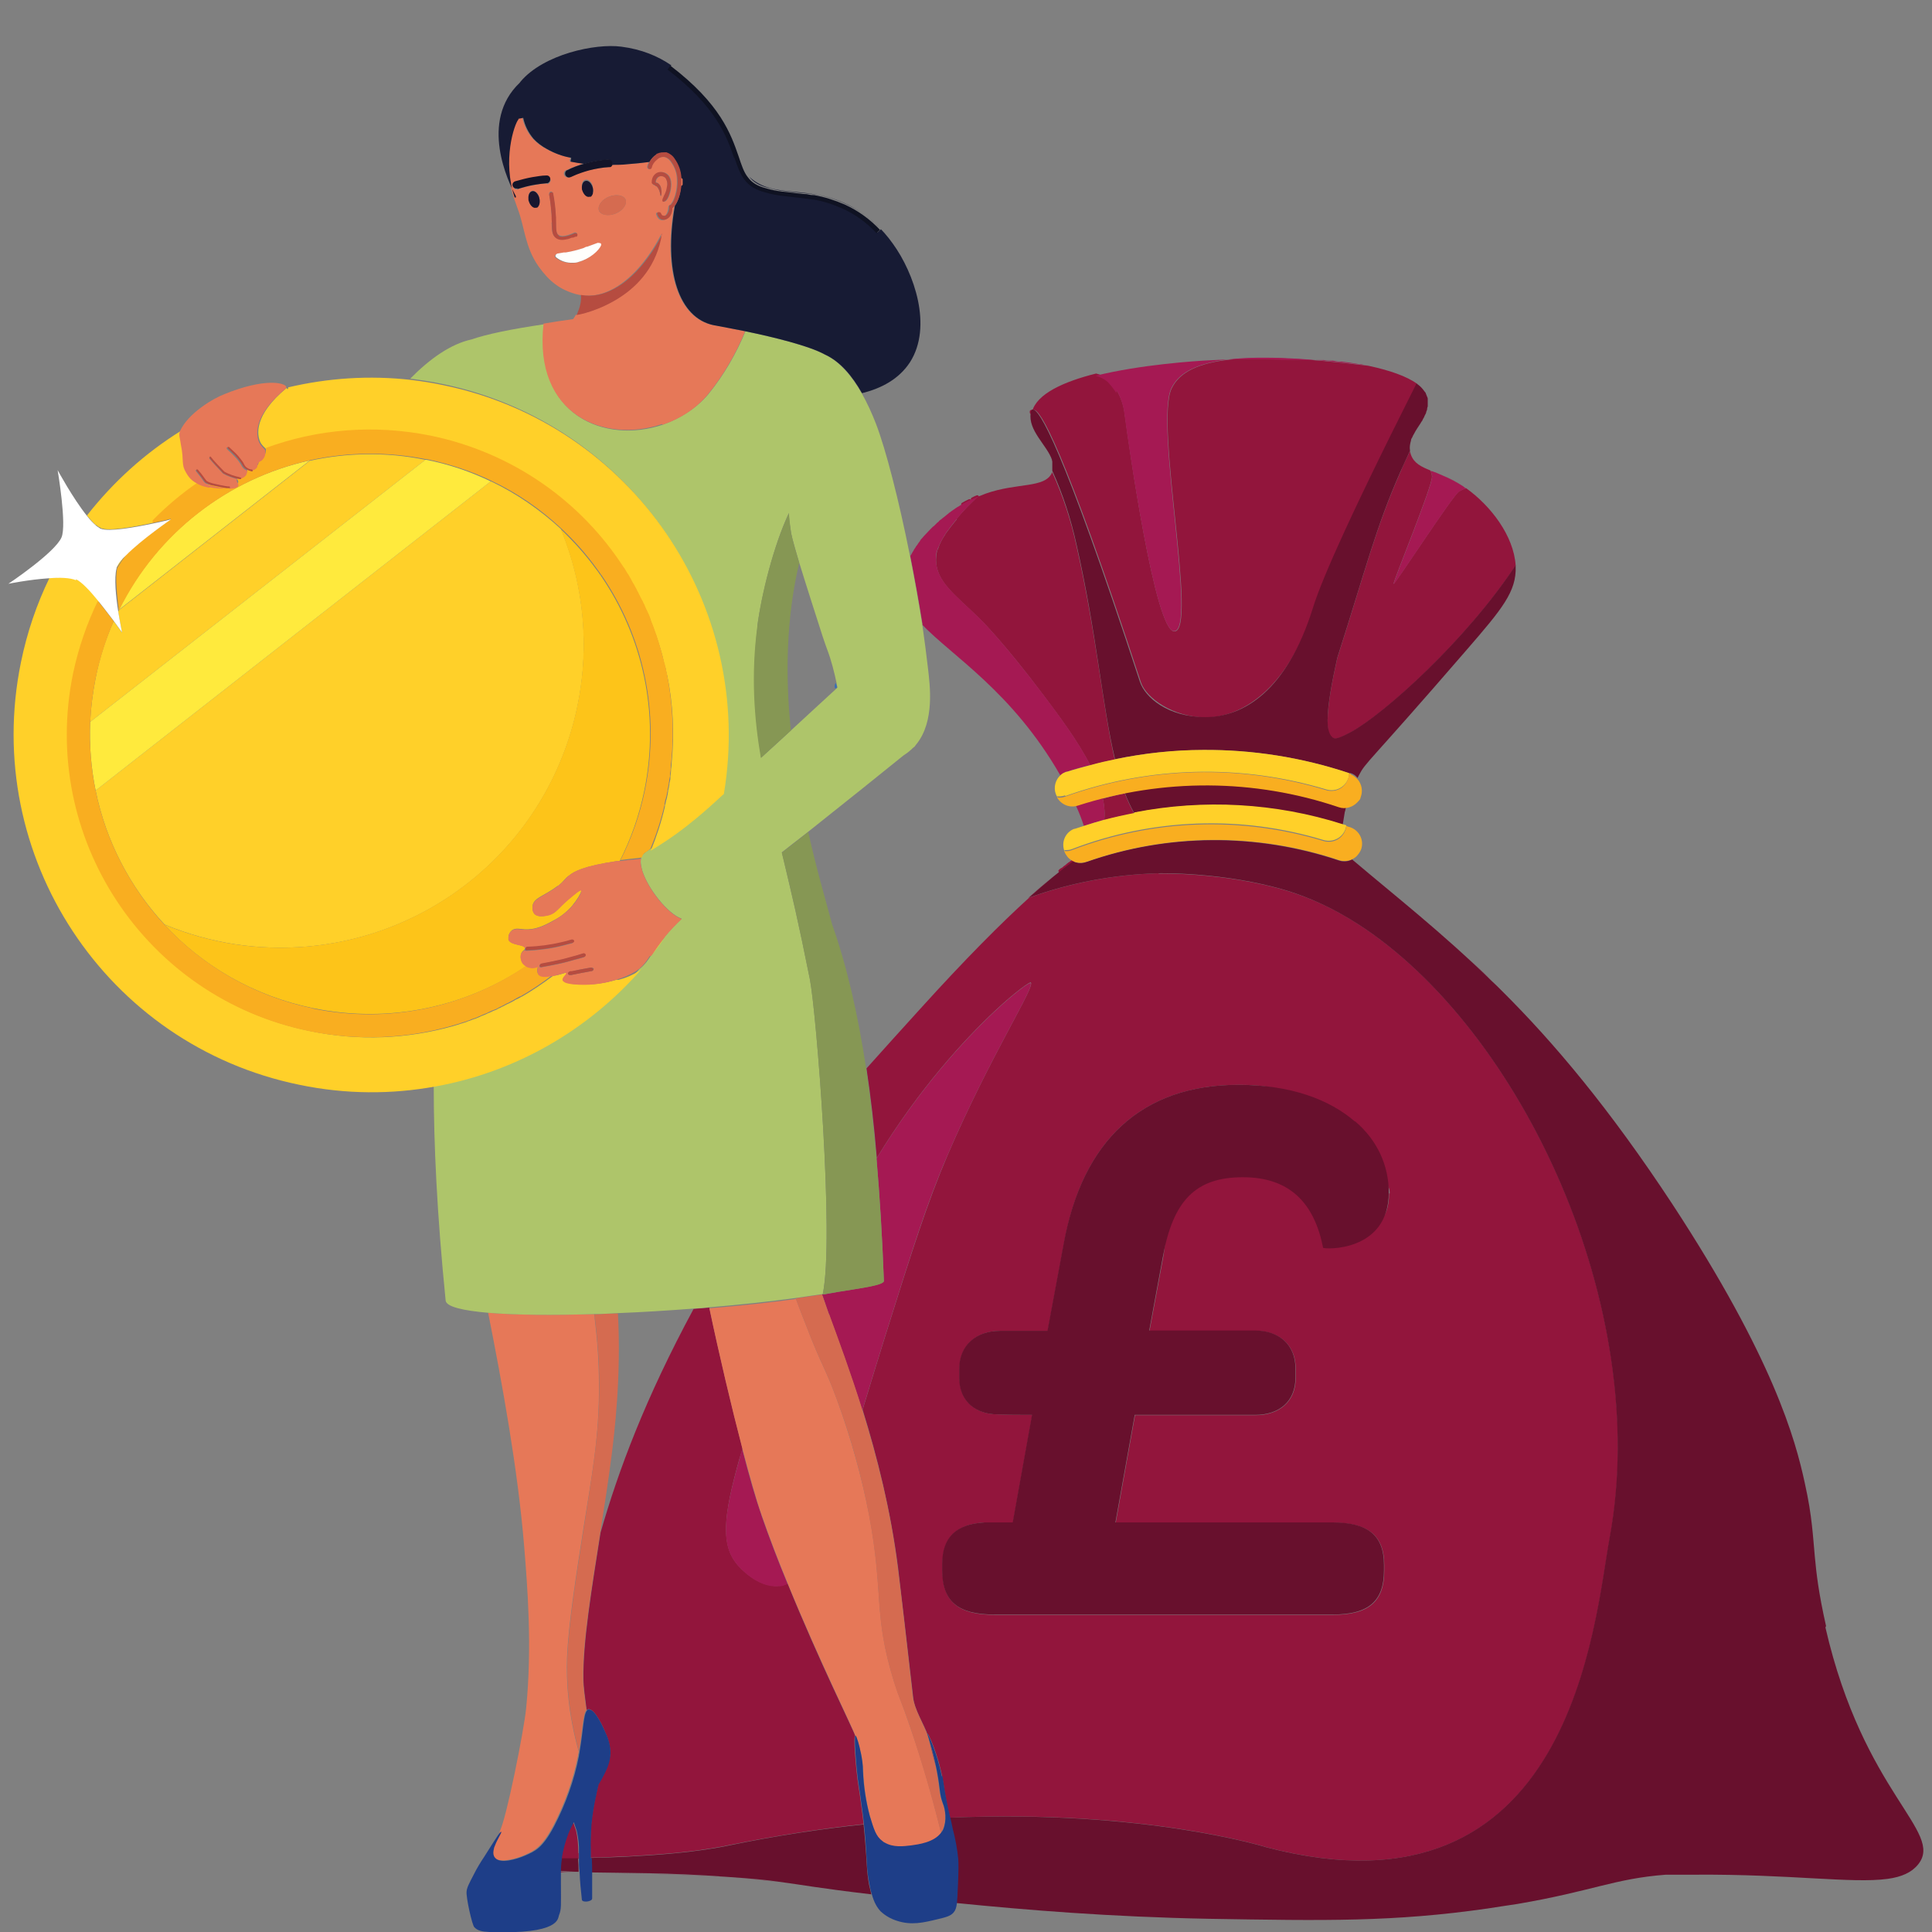 <?xml version="1.0" encoding="UTF-8"?>
<svg id="Layer_1" xmlns="http://www.w3.org/2000/svg" version="1.1" viewBox="0 0 600 600">
  <rect x="0" y="0" width="600" height="600" fill="#808080" stroke="none"/>
  <!-- Generator: Adobe Illustrator 29.1.0, SVG Export Plug-In . SVG Version: 2.1.0 Build 142)  -->
  <defs>
    <style>
      .st0, .st1, .st2 {
        fill: none;
      }

      .st3 {
        fill: #3770b7;
      }

      .st4 {
        fill: #fffffc;
      }

      .st5 {
        fill: #b64c40;
      }

      .st6 {
        fill: #869754;
      }

      .st7 {
        fill: #fdc419;
      }

      .st8 {
        fill: #0f1222;
      }

      .st9 {
        fill: #131428;
      }

      .st10 {
        fill: #aec56a;
      }

      .st1 {
        stroke: #92153c;
      }

      .st1, .st2 {
        stroke-linecap: round;
        stroke-linejoin: round;
      }

      .st11 {
        fill: #1e3e88;
      }

      .st12 {
        fill: #fff;
      }

      .st13 {
        fill: #92153c;
      }

      .st14 {
        fill: #ffea3d;
      }

      .st2 {
        stroke: #e67858;
      }

      .st15 {
        fill: #ffd029;
      }

      .st16 {
        fill: #d56b50;
      }

      .st17 {
        fill: #f9ae20;
      }

      .st18 {
        fill: #171b34;
      }

      .st19 {
        fill: #e67858;
      }

      .st20 {
        fill: #18162f;
      }

      .st21 {
        fill: #a51953;
      }

      .st22 {
        fill: #68102d;
      }
    </style>
  </defs>
  <path class="st0" d="M206.4,60.3h0c.3-.5.2-.4,0,0Z"/>
  <path class="st0" d="M207.9,60.1c-.3.8-.8,2.1-1.6,2.3,0,0-.4,0-.5-.2,0,.3.5.3.6.3.8-.2,1.4-1.5,1.6-2.3.7-1.9.9-4.6-.5-6h0c1.4,1.4,1.1,4.1.5,6h-.1Z"/>
  <path class="st0" d="M204.5,54.8c-.5.4-.9,1-.9,1.6s0,0,0,.2h0v-.2c0-.6.3-1.3.9-1.6.7-.4,1.5-.2,2.1.3h0c-.5-.6-1.4-.7-2.1-.3Z"/>
  <path class="st0" d="M202.5,56.6s.1.2.2.2h0s-.1,0-.2-.2Z"/>
  <path class="st0" d="M211.7,285.3h0c-4.3-1.5-10.4-9.2-12.2-14.8,1.8,5.6,7.9,13.3,12.2,14.8Z"/>
  <path class="st0" d="M178.7,72.2h-.2c-1.5.7-2.8,1.1-3.7,1.1.9,0,2.2-.4,3.7-1.1h.2Z"/>
  <path class="st0" d="M202.6,296.3h0c1.3-1.7,2.6-3.5,3.9-5.3h0c-1.2,1.8-2.5,3.5-3.9,5.3Z"/>
  <path class="st0" d="M185.3,75.5c.3,0,.7,0,.9,0-.2,0-.6-.2-.9,0l-3.1,1.1c-.4,0-.7.2-1.1.4.4,0,.7-.2,1.1-.4l3-1.1h.1Z"/>
  <path class="st0" d="M176.1,74.3c-1.5.3-2.6.2-3.4-.4-1.1-.8-1.1-2.2-1.2-4.6,0-.8,0-1.7-.1-2.7-.2-2.1-.4-4.3-.8-6.4,0-.3.2-.6.5-.7h.2-.2c-.3,0-.5.4-.5.7.4,2.1.7,4.2.8,6.4,0,1,0,1.9.1,2.7h0c0,2.4.1,3.8,1.2,4.6.8.6,1.9.8,3.4.4Z"/>
  <path class="st0" d="M173.3,78.8l1.7-.3c.2,0,.4,0,.6,0-.2,0-.4,0-.6,0l-1.7.3c-.7,0-1.1.8-.7,1.2h0c1.5,1.2,3.3,1.8,5.2,1.7-1.8,0-3.7-.5-5.2-1.7-.5-.4,0-1.1.7-1.2Z"/>
  <path class="st0" d="M189.1,61.1c-2,.8-3.3,2.4-3.2,3.7,0-1.3,1.2-2.9,3.2-3.7,2.3-.9,4.6-.5,5.2.9,0,.2.1.4.1.6,0-.2,0-.4-.1-.6-.6-1.4-2.9-1.8-5.2-.9Z"/>
  <path class="st0" d="M203.3,57.3c-.2,0-.4-.2-.5-.3,0,0,.3,0,.5.3Z"/>
  <path class="st0" d="M205.3,60.8h0c.2,0,.4-1,.2-2.1,0-.7-.4-1.4-1-1.9.6.5.9,1.1,1,1.8.2,1,0,2.1-.1,2.1h0Z"/>
  <path class="st0" d="M177.7,292.9c-.4.1-.8.2-1.2.3-.6.2-1.3.3-1.9.5-3.6.9-7.2,1.4-10.9,1.5-.3,0-.5,0-.6-.2,0,.2.3.3.6.3,3.7-.1,7.3-.6,10.9-1.5.6-.2,1.3-.3,1.9-.5.4-.1.8-.2,1.2-.3.4-.1.6-.4.5-.7h0c0,.3-.1.6-.5.7h0Z"/>
  <path class="st0" d="M161.9,296.5h0c-.1.8,0,1.5.3,2.2-.3-.7-.5-1.4-.3-2.2.2-1,1-1.3,1.2-1.7h0c-.2.4-1,.8-1.2,1.7Z"/>
  <path class="st0" d="M175.2,304.2c0,.1,0,.2.2.3,0,0-.1-.2-.2-.3-.2-.9,1.3-1.8,1.1-2.2h0c.2.4-1.3,1.3-1.1,2.2Z"/>
  <path class="st0" d="M172,286c-2.7,1.5-5.5,2.9-8.9,2.7-1.5,0-2.8-.5-3.9.3-.7.5-1.1,1.3-1.1,2.1,0-.8.5-1.6,1.1-2.1,1.1-.8,2.4-.4,3.9-.3,3.4.2,6.2-1.2,8.9-2.7,2.2-1.1,4.2-2.6,5.8-4.5,1.5-1.8,2.8-4,2.9-4.7,0,.8-1.3,2.9-2.9,4.7-1.6,1.8-3.6,3.3-5.8,4.5Z"/>
  <path class="st0" d="M200.1,245.5c4.9-24.1-.6-47.9-13.5-66.7,12.9,18.8,18.4,42.6,13.5,66.7-1.6,7.8-4.2,15.1-7.6,21.8-.3,0-.5,0-.8.1-10.6,1.6-13.4,3.3-14.7,4.3-1.9,1.4-1.3,1.6-3.8,3.5-4.2,3.2-7.2,3.6-7.8,6.1v.7-.7c.5-2.5,3.6-2.9,7.8-6.1,2.4-1.9,1.8-2.1,3.8-3.5,1.3-1,4.1-2.7,14.7-4.3.3,0,.6,0,.8-.1h0c4.4-.6,5.2-.4,6.6-.8h0c-1.4.4-2.2.2-6.6.8,3.4-6.7,6-14,7.6-21.8h0Z"/>
  <path class="st0" d="M97.4,313.2c-18.5-3.8-34.4-13.2-46.3-26h0c-10.7-11.6-18.2-26-21.4-41.6-1.4-6.9-2-14-1.7-21.3h0c.2-4.5.8-9.1,1.7-13.7,1.3-6.2,3.2-12.1,5.6-17.7-1.4-1.8-3.1-4.1-4.9-6.3h0c1.8,2.2,3.5,4.5,4.9,6.3-2.5,5.6-4.4,11.5-5.6,17.7-.9,4.6-1.5,9.2-1.7,13.7-.3,7.3.3,14.4,1.7,21.3,3.2,15.6,10.7,30,21.4,41.6,11.9,12.8,27.8,22.2,46.3,26,23.9,4.9,47.5-.5,66.2-13.2.2,0,.3.2.5.2-.2,0-.3-.1-.4-.2h0c-18.7,12.7-42.3,18.1-66.2,13.1h-.1Z"/>
  <path class="st0" d="M47.5,162.4h0c3-.6,5.2-1.2,5.7-1.3h0s-2.4.6-5.7,1.3Z"/>
  <path class="st0" d="M31.4,164c2.5,1.1,10.5-.4,16.1-1.6-5.6,1.2-13.6,2.6-16.1,1.6Z"/>
  <path class="st0" d="M132.1,142.8h.3c7.1,1.4,13.8,3.7,20,6.7h0c-6.2-3-12.9-5.3-20-6.7h-.3L28,224.2l104.1-81.4h0Z"/>
  <path class="st0" d="M167.5,302.6c.1.1.2.2.4.3-.1,0-.2-.2-.3-.3-.2-.2-.6-.9-.1-2.4h0c-.5,1.5,0,2.2.1,2.4h0Z"/>
  <path class="st0" d="M96.2,143.1h0c-25.5,5.6-47.5,22.5-59.3,46.3,0,.1,0,.3-.2.4h0c0-.1,0-.3.2-.4,11.8-23.8,33.8-40.7,59.3-46.4h0Z"/>
  <path class="st0" d="M183.5,577c3.9,0,7.7-.3,11.3-.4-3.6.2-7.4.3-11.3.4h0Z"/>
  <path class="st0" d="M255.9,403.7c-.2-.6-.4-1.1-.6-1.7-2.6.4-5.3.8-8.2,1.2-8,1.1-17.2,2.1-26.9,2.9-1.6.1-3.3.3-4.9.4-7.8.6-15.7,1-23.4,1.4h0c1.1,19.8-1.2,37.9-1.9,43.6-1,8-2.3,16.4-3.6,24.5-2.8,17.3-5.5,33.9-5.3,45.5h0c-.2-11.6,2.6-28.2,5.3-45.5,5.6-19.5,13.8-41.7,28.9-69.5,1.6-.1,3.3-.2,4.9-.4,3.1,14.7,6.9,30.8,10.3,43.8-.3,1-.6,1.9-.9,2.9-5.2,18.4-5.9,27-.7,33.1.5.6,6.2,7.2,12.9,6.6h.4-.4c-6.7.6-12.4-6-12.9-6.6-5.1-6.1-4.5-14.7.7-33.1.3-1,.6-1.9.8-2.9h0c-3.4-13-7.2-29.1-10.3-43.8,9.6-.8,18.9-1.8,26.9-2.9h0c2.9-.4,5.7-.8,8.2-1.2.2.6.4,1.1.6,1.7h0Z"/>
  <path class="st0" d="M288.4,540.2c.7,2.8,1.4,5.7,2.2,8.6,0,.5.2,1,.3,1.5,1.1,5.8.7,6.8,1.8,9.8.5,1.2.7,2.4.8,3.7.1,1.5-.1,3.1-.7,4.5-.2.3-.4.6-.6.9-2.7-11-5.8-21.9-9.5-32.6-3.2-9.4-3.4-8.9-5.2-14.6-6.4-20.9-3.1-27-7.6-51.2-2.4-12.4-5.8-24.5-10.1-36.3-3.8-10.3-4.4-9.6-9.6-23.1h0c5.2,13.5,5.8,12.8,9.6,23.1,4.4,11.8,7.8,24,10.1,36.3,4.6,24.3,1.2,30.3,7.6,51.2,1.7,5.7,2,5.2,5.2,14.6,3.6,10.7,6.8,21.6,9.5,32.6-2.2,3.1-7.2,3.7-9.3,4-2.5.3-5.6.7-8.2-.9,2.7,1.6,5.7,1.2,8.3.9,2-.2,7-.9,9.3-4,.2-.3.4-.6.6-.9.6-1.5.8-3,.7-4.5,0-1.3-.3-2.5-.8-3.7-1.1-3-.8-4.1-1.8-9.8,0-.5-.2-1-.3-1.5-.8-4-1.7-6.9-2.2-8.6-.1-.4-.2-.7-.3-1-.1-.5-.2-.7-.2-.7h0s0,.2.1.6h0c0,.4.2.7.3,1.1h0ZM290.6,548.7c-.7-2.9-1.5-5.8-2.2-8.6.5,1.7,1.4,4.6,2.2,8.6Z"/>
  <path class="st0" d="M418.9,240.2c-14.7-4.9-30-7.3-45.3-7.2,15.3,0,30.6,2.3,45.3,7.2h0Z"/>
  <path class="st0" d="M170.9,55.7h0c0,.6-.5,1.2-1.1,1.3-1.3,0-2.6.2-3.9.5-1.7.3-3.5.7-5.2,1.3-.6.2-1.3-.2-1.5-.8h0c.2.6.9,1,1.5.8,1.7-.5,3.4-1,5.1-1.3,1.3-.2,2.6-.4,3.9-.5.7,0,1.1-.6,1.1-1.3h0Z"/>
  <path class="st0" d="M352.2,252.5c-1.1-1.9-2-4-2.9-6.2h0c.9,2.2,1.8,4.3,2.9,6.2h0Z"/>
  <path class="st0" d="M331.3,239.8c2.4-.8,4.9-1.5,7.4-2.1,2.5-.7,5-1.3,7.6-1.8h0c-2.5.5-5.1,1.1-7.6,1.8s-4.9,1.4-7.4,2.1h-.2c-.3.1-.6.3-.9.5.3-.2.6-.3.9-.4h.2Z"/>
  <path class="st0" d="M200.1,265.1c.6-.4,1.2-.8,1.8-1.3h0c-.7.4-1.3.8-1.8,1.3Z"/>
  <path class="st0" d="M179.8,543.9h0c0,.4-.2.8-.2,1.3-1.5,7.6-4.2,14.9-7.7,21.8-3.7,7-6,7.8-8.9,9.1-2.7,1.2-7.8,2.7-9.4.8-.2-.2-.3-.4-.4-.6,0,.2.2.4.4.6,1.6,1.8,6.7.4,9.4-.8,2.8-1.3,5.2-2.1,8.9-9.1,3.6-6.9,6.2-14.2,7.7-21.8,0-.4.2-.9.2-1.3,1.2-7.1,1.2-11.6,2.3-12.8.1-.2.3-.3.5-.3h0c-.2,0-.4,0-.5.3-.5-3.9-1-7.4-1-9.6h0c0,2.3.5,5.7,1,9.6-1.1,1.2-1.1,5.7-2.3,12.8Z"/>
  <path class="st0" d="M183.6,581.6h0c0-1.3,0-2.8-.1-4.5h0c0,1.7,0,3.2.1,4.5Z"/>
  <path class="st0" d="M267.8,437.9h0c-3.6-11.4-7.3-21.5-10.3-29.7-.2-.6-.4-1.1-.6-1.7.2.6.4,1.1.6,1.7,3,8.1,6.7,18.2,10.3,29.7Z"/>
  <path class="st0" d="M260.3,401.1c-1.6.3-3.2.5-4.6.8h-.2.2c1.6-.3,3.2-.5,4.6-.8-1.4.3-3,.6-4.6.8,1.4-.3,3-.6,4.6-.8,6.7-1.1,14.3-2,14.2-3.4-.5-13.7-1.3-26.4-2.3-38.1,12.9-21.3,27.1-36.7,36.6-45.6-9.5,8.9-23.6,24.3-36.6,45.6,1,11.7,1.8,24.4,2.3,38.1,0,1.3-7.6,2.3-14.2,3.4Z"/>
  <path class="st0" d="M207.5,64.1c0,.2,0,.3-.1.6,0,.8-.3,1.6-.8,2.1.5-.5.7-1.3.8-2.1v-.5h.1Z"/>
  <path class="st0" d="M210.2,55.7c0-1.9-.7-3.8-1.8-5.3-.4-.7-1.1-1.3-1.9-1.6-.8-.2-1.5,0-2.2.4-.3.2-.5.4-.7.6.2-.2.5-.4.7-.6.6-.4,1.4-.6,2.2-.4.8.3,1.5.9,1.9,1.6,1.1,1.6,1.7,3.4,1.8,5.3.2,3.4-.9,6.6-1.9,7.7,1-1.1,2.2-4.3,1.9-7.7Z"/>
  <path class="st0" d="M206.4,68.4c-1.5.4-2.1-.6-2.5-1.6h0c-.1-.3,0-.6.2-.7-.2.2-.3.5-.2.7h0c.4.9,1,1.9,2.5,1.6,1-.3,1.5-.9,1.8-1.6-.3.7-.9,1.4-1.8,1.6Z"/>
  <path class="st0" d="M165.1,59.4c-.7.2-1.1,1-1.1,2,0-1,.4-1.8,1.1-2Z"/>
  <path class="st0" d="M201.1,51.6c.1-.5.3-.9.5-1.3-2.1.3-4.5.6-6.9.7h0c2.4-.2,4.7-.4,6.9-.7-.2.4-.4.9-.5,1.3,0,.4.1.8.5.9.2,0,.5,0,.6-.2-.1.2-.4.3-.6.2-.4,0-.6-.5-.5-.9Z"/>
  <path class="st0" d="M419.6,227.4c-4.1,2.2-4.9,2.1-5.4,1.9-1.3-.6-1.9-2.6-1.9-5.5,0,2.9.6,4.9,1.9,5.5.5.2,1.3.3,5.4-1.9,10.1-5.5,35.7-28.4,51.1-51.8h0c-15.4,23.4-41,46.3-51.1,51.8Z"/>
  <path class="st0" d="M205.7,72.8h0c-3.3,6.6-8.5,13.5-14.8,17,6.2-3.4,11.5-10.4,14.8-16.9h0Z"/>
  <path class="st0" d="M363.8,120.5c-5.4,10.9,8.2,75.4.8,75.5h0c7.5,0-6.2-64.6-.8-75.5,2.1-4.3,6.8-7.3,16.3-8.7-9.5,1.3-14.2,4.4-16.3,8.7Z"/>
  <path class="st0" d="M303.7,154.2h-.2c-.5.2-1,.4-1.5.7,0,0-.2,0-.3.1.7-.3,1.3-.6,2-.9h0Z"/>
  <path class="st0" d="M175.4,54.6c-.2-.5-.1-1,.2-1.3-.3.3-.4.9-.2,1.3.3.6,1,.9,1.6.6.2,0,.4-.2.6-.2-.2,0-.4.2-.5.2-.6.3-1.3,0-1.6-.6h-.1Z"/>
  <path class="st0" d="M181.3,297.3c.4-.1.6-.5.5-.8,0,0-.1-.1-.2-.2,0,0,.1.1.2.2.1.3-.1.6-.5.8-1,.3-1.9.6-2.9.8h0c-1.2.3-2.4.7-3.7.9-2.1.5-4.3.9-6.5,1.3h-.5c.1,0,.3.1.5,0h0c2.2-.3,4.3-.8,6.5-1.3,1.2-.3,2.4-.6,3.7-1,1-.3,1.9-.5,2.9-.8h0Z"/>
  <path class="st0" d="M177.1,301.7h.5-.5c-.5,0-.8.4-.7.7h0c0-.3.2-.6.7-.7Z"/>
  <path class="st0" d="M248.2,174.8c-4.1,17.5-4.2,35.4-2.6,51.9,5.8-5.3,11.1-10.2,13.9-12.8h0c-.3-.7-.2-1.3.3-1.7h0c-.7-3.4-1.5-6.9-2.8-10.1-.9-2.4-1.6-4.5-5-15.2-1.6-5.2-2.9-9.1-3.8-12.1-2.1-7.1-2.5-8.7-2.7-10.5-.2-1.7-.4-3.4-.5-4.9h0c0,1.6.2,3.2.5,4.9.2,1.8.6,3.4,2.7,10.5h0Z"/>
  <path class="st0" d="M70.2,151.6c-1.3-.2-2.5-.4-3.7-.7,1.2.3,2.5.5,3.7.7Z"/>
  <path class="st0" d="M224.5,246.2h0c9.8-58.6-28.5-115-87.3-127h0c58.7,12.1,97,68.4,87.2,127h.1Z"/>
  <path class="st0" d="M81.1,137.9s-.2-.3-.4-.7c.2.4.3.6.4.7.7,1,1.3,1.2,1.5,1.8,0,.1,0,.3,0,.4h0c0-.2,0-.3,0-.4h0c-.2-.5-.8-.8-1.5-1.8Z"/>
  <path class="st0" d="M413.9,472.9c11,0,15.9,4,15.9,13.2v1.7h0v-1.7c0-9.2-5-13.2-15.9-13.2h-67.5,67.5Z"/>
  <path class="st0" d="M330.3,386.4l-5,26.9h-14.7c-7.5,0-12.7,4.5-12.7,11.7h0c0-7.2,5.2-11.7,12.7-11.7h14.7l5-26.9c5.7-32.4,24.4-49.5,54.3-49.5s28.4,4.5,36.3,11.5c7,6,10.5,13.9,10.5,22.1h0c0-8.2-3.5-16.2-10.5-22.2-8-7-20.2-11.5-36.4-11.5-29.9,0-48.5,17.2-54.3,49.5h.1Z"/>
  <path class="st0" d="M389.8,413.4c7.5,0,12.5,4.5,12.5,11.7h0c0-7.2-5-11.7-12.5-11.7h-32.9,32.9Z"/>
  <path class="st0" d="M179.6,575.3h0c0-2.3-.2-4.6-.7-6.8-.3-.9-.6-1.8-.9-2.6h0c.3.9.6,1.7.9,2.6.5,2.2.8,4.5.7,6.8Z"/>
  <path class="st0" d="M305.9,472.9h8.7l6-33.4h0l-6,33.4h-8.7c-9,.5-13.2,4.7-13.2,13h0c0-8.2,4.2-12.4,13.2-12.9h0Z"/>
  <path class="st0" d="M184.3,300.8c-.1-.2-.5-.3-1-.3h0c.4,0,.8,0,.9.3h.1Z"/>
  <path class="st0" d="M74.4,148.8c-.2,0-.4,0-.6-.1-1.6-.4-3.1-.9-4.5-1.7,0,0-.2-.1-.3-.3,0,.1.2.2.3.3,1.4.8,2.9,1.3,4.5,1.7h0c.2,0,.4,0,.6.1.2,0,.3,0,.4-.2h0c0,.1-.2.3-.4.2Z"/>
  <path class="st0" d="M65.5,142h0c.9,1,3.1,3.4,3.9,4.3-.9-.9-3.1-3.2-3.9-4.3Z"/>
  <path class="st0" d="M77.1,146.1c-.4-.1-.7-.3-1-.6-.4-.3-.7-.7-.9-1.1s-.3-.5-.5-.8c-.7-1.1-1.6-2-2.5-2.9-.5-.5-1-1-1.6-1.5v-.2.2c.6.5,1.1,1,1.6,1.5,1,.9,1.8,1.9,2.5,2.9.2.3.4.6.5.8.2.4.5.8.9,1.1.3.2.6.4,1,.5h0c.3.1.7.2,1,.3h0c-.4,0-.7-.1-1-.3h0Z"/>
  <path class="st0" d="M71.1,151.1c-1.7-.2-3.4-.6-5.1-1-.7-.2-1.3-.4-1.9-.8h0c0-.1-.3-.4-.5-.7-.7-1-1.4-1.9-2.2-2.8h-.2.2c.8.9,1.5,1.8,2.2,2.8.2.3.4.6.5.7h0c.6.4,1.2.7,1.9.8,1.7.4,3.4.8,5.1,1,.2,0,.3.2.3.4v.2h0v-.2c0-.2,0-.3-.3-.4Z"/>
  <path class="st19" d="M190.2,50.7h0v.2-.2h0c0-.7-.6-1.2-1.3-1.2h0c.7,0,1.2.5,1.3,1.1h0Z"/>
  <path class="st13" d="M463.2,304.5h0c-2.6-2.6-5.2-5-7.8-7.3,2.6,2.3,5.1,4.8,7.8,7.3Z"/>
  <path class="st13" d="M455.4,297.1c-12.4-11.4-24-20.7-35.4-30.3,11.4,9.6,23,18.9,35.4,30.3Z"/>
  <path class="st13" d="M562.7,473.6c.4,3.5.6,6.5.9,9.7-.3-3.2-.5-6.2-.9-9.7Z"/>
  <path class="st13" d="M243,492.4c-.2,0-.5,0-.7.1h-.4c-6.7.6-12.4-6-12.9-6.6-5.1-6.1-4.5-14.7.7-33.1.3-1,.6-1.9.9-2.9-3.4-13-7.2-29.1-10.3-43.8-1.6.1-3.3.3-4.9.4-15,27.8-23.3,50-28.9,69.5-2.7,17.3-5.5,33.9-5.3,45.5h0c0,2.2.5,5.7,1,9.6.1-.2.3-.3.5-.3h0c2.1-.3,5,6.4,5.2,7.1,1,2,1.6,4.3,1.6,6.5s-1.2,5.2-2.7,8c-.4.7-.7,1.2-1,1.7-.2,1-.4,2-.7,3.2-.7,3-1.2,6.1-1.5,9.2-.2,2.8-.3,5.6-.2,8.4v2c3.9,0,7.7-.3,11.3-.4,9.6-.5,18.3-1.2,25.7-2.4,1.9-.3,3.8-.6,5.6-1,14.8-3,28.9-5.2,42.2-6.6-.2-1.9-.4-3.5-.6-4.8-.8-6.6-1.2-7.6-1.6-11.8-.1-1.1-1.1-10.6-.4-10.8-.6-2-11.1-22.9-21-47.3-.1,0-.2,0-.3.1-.2,0-.5.2-.7.3-.2,0-.4.1-.6.2h0Z"/>
  <path class="st13" d="M288.4,540.1c.7,2.8,1.4,5.7,2.2,8.6-.8-4-1.7-6.9-2.2-8.6Z"/>
  <path class="st1" d="M329.7,270.1c-.2.1-.3.2-.5.4"/>
  <path class="st13" d="M319.5,278.8h0c3.7-3.3,6.9-6.1,9.7-8.3-2.9,2.3-6.1,5-9.8,8.3h0Z"/>
  <path class="st13" d="M359.8,271.2c-13.7.4-27.3,2.9-40.2,7.6h0c-8.6,7.8-19.7,18.9-33.9,34.6h0c-6,6.6-11.5,12.7-16.6,18.4,1.3,8.6,2.4,17.9,3.2,27.8,13-21.3,27.1-36.7,36.6-45.6,6.5-6.1,10.9-9.1,11.2-8.9,1.7.9-12.5,22.6-25.8,53.6-6.3,14.8-10.7,28.6-19.4,56.3-2.6,8.3-4.9,15.9-7,22.8h0c4.5,14.5,8.7,31.1,11,49,.8,6.7,3,25.4,4.7,40.3.4,3.9,3.3,8.2,4.6,11.9-.1-.4-.2-.6-.1-.6h0c.2,0,3,5.8,4.5,13.3.6,3,.5,3.8,1.4,8.3.4,2.1.7,3.1,1,4.5,60.8-2.7,98.4,9.2,98.4,9.2,95.2,24.9,101.8-70.2,106.6-96.3,13.1-71.1-27.4-157.5-77.9-190.2-7.2-4.7-14.7-8.2-22.2-10.5-19.6-5.9-40-5.4-40-5.4h-.1ZM431.4,370.5h0c0,18.7-20.4,8.4-20.6,7.9-2.7-13.7-23.8-16.7-38.5-16.7s-7.9,11.3-11.1,29l-4.2,22.6h32.9c7.5,0,12.5,4.5,12.5,11.7h0v3h0c0,7.2-5,11.5-12.5,11.5h-37.4l-6,33.4h67.5c11,0,15.9,4,15.9,13.2v1.7h0c0,9.5-4.7,13.7-15.9,13.7h-105.1c-11.2,0-16.2-4-16.2-13.7v-2h0c0-8.2,4.2-12.5,13.2-13h8.7l6-33.4c-4,0-7.7,0-11.9-.2-6.5-.5-10.7-4.7-10.7-11.2h0v-3h0c0-7.2,5.2-11.7,12.7-11.7h14.7l5-26.9c5.7-32.4,24.4-49.5,54.3-49.5s14.9,14.6,22.9,21.6c7,6,24,3.8,24,12.1h-.2Z"/>
  <path class="st1" d="M333.3,267.4c-.4.3-.8.6-1.2.9"/>
  <path class="st1" d="M332.1,268.3c-.2.1-.3.2-.5.4"/>
  <path class="st1" d="M330.7,269.4c-.3.2-.6.5-1,.8"/>
  <path class="st1" d="M330.7,269.4c.3-.2.6-.5.9-.7"/>
  <path class="st13" d="M179.6,575.3h0c0-2.3-.2-4.6-.7-6.8-.3-.9-.6-1.7-.9-2.6-.6,1.1-1.2,2.3-1.7,3.6-.9,2.4-1.6,4.8-2,7.4v.4c1.8,0,3.6,0,5.4,0v-1.8h-.1Z"/>
  <path class="st13" d="M179.7,581.5c-2.1,0-4.1,0-5.8-.2v.2c1.8,0,3.7,0,5.8,0h0Z"/>
  <path class="st13" d="M183.6,581.6h0c11,.2,25.4.2,42.5,1.4,7.3.5,11.8.9,15.8,1.5-4-.5-8.5-1-15.8-1.5-18.4-1.2-32.3-1.2-42.5-1.4Z"/>
  <path class="st13" d="M448.1,147.7c2.2,1,4.3,2.1,6.4,3.4-2.3-1.5-4.4-2.6-6.4-3.4Z"/>
  <path class="st1" d="M303.5,154.3c-.5.2-1,.4-1.5.7"/>
  <path class="st13" d="M297.2,161.2c-.7.9-1.4,1.7-2,2.5-.4.5-.8,1.1-1.2,1.6-.2.3-.4.5-.5.8-.9,1.3-1.5,2.5-2,3.8,0,.3-.2.5-.3.8-.2.5-.3,1-.4,1.6,0,.5-.1,1.1-.1,1.6,0,6.8,6,10.9,13.7,18.4h0c.4.4,7.5,7.4,19.8,23.8,4.5,6,10.4,13.8,14.4,21.6,2.5-.7,5-1.3,7.6-1.8-3.8-16.3-5.6-38.5-11.9-66.4h0c-1.7-7.9-4.2-15.5-7.5-22.8v-.2c0,.1,0,.2-.1.3-2.2,4.9-10.7,3-20.6,6.5-.7.3-1.5.6-2.3.9-2.5,2.1-4.7,4.5-6.8,7h.2Z"/>
  <path class="st13" d="M301.1,155.4h.4c-.1,0-.2.1-.4.2v-.2Z"/>
  <path class="st13" d="M302,155s-.2,0-.3.1h0s.2,0,.3-.1Z"/>
  <path class="st1" d="M299,156.6c.7-.4,1.4-.8,2.1-1.1"/>
  <path class="st13" d="M303.9,154.1h0c-.2,0-.3.1-.5.2h.2s.2,0,.2-.1h0Z"/>
  <path class="st13" d="M320.8,127.3h.3c1.9,0,8.7,9.9,33.2,84.5,1.6,5,10.1,11,20.3,11s25.2-7.9,33.4-34.1c2-6.5,8.6-23.1,32.1-69.5-3.3-2.4-8.6-4.2-15.1-5.6h0c-21.1-2.6-35.4-3-44.8-1.7-9.5,1.3-14.2,4.4-16.3,8.7-5.4,10.9,8.3,75.5.8,75.5s0,0,0,0h0c-6,0-14.2-58.3-15.4-67.4-.3-2.6-1.1-5.1-2.4-7.3h0c-.8-1.3-1.7-2.5-2.7-3.5-1.1-1-2.4-1.6-3.8-1.9-10,2.5-18.5,6.3-19.9,11.9,0-.2.2-.4.3-.5h0Z"/>
  <path class="st1" d="M320.3,128.1v-.3"/>
  <path class="st13" d="M342.9,254.7c3.1-.8,6.2-1.5,9.3-2.1h0c-1.1-1.9-2-4-2.9-6.2h0c-2.3.4-4.5,1-6.8,1.6.5,2.4.7,4.7.4,6.9v-.2Z"/>
  <path class="st13" d="M435,146.4c-7.8,17.6-10.9,30.6-19.7,58-1.6,7.2-3,14.5-3,19.4s.6,4.9,1.9,5.5c.5.2,1.3.3,5.4-1.9,10.1-5.5,35.7-28.4,51.1-51.8-.6-9.2-7.7-18.5-15.4-24h0c-.8.3-1.5.6-2.2,1-2,1.3-19.9,28.9-20.3,28.7h0c-.4-.2,12.2-30.7,11.9-33.3,0-.7-.2-1.3-.5-1.9h0c-2.9-1.2-5-2.2-6-4.8-.1-.4-.3-.8-.3-1.2h0c-1,2-2,4.1-2.9,6.3Z"/>
  <path class="st13" d="M320.3,128.3h0c-.9,5.5,5.2,10.1,6.6,14.6-1.5-4.5-7.5-9.2-6.6-14.6Z"/>
  <path class="st22" d="M567.1,505c-2.3-10.2-3-16.2-3.5-21.7-.3-3.2-.5-6.2-.9-9.7-.4-3.6-1-7.6-2.2-13-2.9-13.5-9.8-38.8-41.1-86.6-19.6-29.8-36.9-50.3-53-66.3s0,0,0,0c-1.1-1.1-2.2-2.2-3.3-3.2-15.3-14.9-29.5-26-43.2-37.6-1.3.7-2.8.8-4.2.3h0c-25.4-8.5-53-8.4-78.3.5-1.4.5-2.9.4-4.2-.2-3.7,2.7-8.2,6.4-13.7,11.3h0c12.9-4.7,26.5-7.2,40.2-7.6,0,0,20.5-.5,40,5.4,7.5,2.3,14.9,5.8,22.2,10.5,50.6,32.7,91.1,119.1,78,190.3-4.8,26.1-11.4,121.2-106.6,96.3,0,0-37.6-11.8-98.4-9.2.2.9.5,2,.8,3.6.8,3.1,1.3,6.2,1.7,9.4,0,1.3,0,3.6-.1,8.2,0,2.5-.2,4.1-.3,5.3,22.1,2.2,47.6,4.3,78.4,4.9,36.4.6,57.3,1,86.6-3.2,3.3-.5,6.4-1,9.2-1.4,23.4-4,30.2-7.9,46.2-9.1h9.1c29.6-.2,48.6,2.8,59.7,1.3,4.4-.6,7.5-2,9.5-4.5,8.2-10.2-16.9-21.8-28.8-73.6l.2-.4Z"/>
  <path class="st22" d="M179.6,577.1h0c-1.8,0-3.6,0-5.4,0h0c-.1,1.3-.2,2.7-.3,4h0c1.8,0,3.7.2,5.8.2,0-1.4-.1-2.9-.2-4.3h0Z"/>
  <path class="st22" d="M183.5,577h0c0,1.7.1,3.2.1,4.5,10.2.2,24.1,0,42.5,1.4,7.3.5,11.8.9,15.8,1.5,6.9.9,12.4,2,28.7,3.9h0c-.2-.9-.4-1.8-.7-3-.8-4.5-.6-6.3-1.2-13.2-.2-2-.3-3.9-.5-5.5-13.3,1.4-27.3,3.5-42.2,6.6-1.8.4-3.7.7-5.6,1-7.5,1.2-16.1,1.9-25.7,2.4-3.6.2-7.4.3-11.3.4h.1Z"/>
  <path class="st22" d="M415.7,250.5c-21.5-7.2-44.4-8.7-66.4-4.3.9,2.2,1.8,4.3,2.9,6.2,21.5-4.2,43.8-2.9,64.8,3.7h0c.2-1.2.4-2.5.6-3.7,0-.2.1-.4.2-.7,0-.4.2-.8.3-1.1-.8.1-1.6,0-2.4-.2h0Z"/>
  <path class="st22" d="M346.2,235.8h0c9-1.9,18.2-2.8,27.4-2.9,15.3-.1,30.6,2.3,45.3,7.2h.6c.9.3,1.6.8,2.1,1.5h0c.1-.3.3-.5.4-.8,2.3-4.4,2.3-2.9,33.5-39,11-12.7,15.5-18.1,15.2-25.9h0v-.4h0c-15.4,23.4-41,46.3-51.1,51.8-4.1,2.2-4.9,2.1-5.4,1.9-1.3-.6-1.9-2.6-1.9-5.5,0-4.9,1.4-12.2,3-19.4,8.8-27.4,11.9-40.4,19.7-58,1-2.2,1.9-4.2,2.9-6.3h0c-.2-1.1,0-2.2.3-3.2h0c0-.4.2-.7.4-1h0c.1-.3.3-.7.5-1,.6-1.2,1.4-2.3,2.1-3.4h0c.1-.2.2-.4.3-.5.2-.2.3-.5.4-.7,0,0,0-.1.1-.2.2-.3.3-.5.4-.8,0,0,0-.1.1-.2.1-.3.3-.5.4-.8v-.2c.1-.3.2-.5.3-.8v-.2c0-.3.1-.5.2-.8v-2.1h0v-.3c0-.2-.1-.4-.2-.6-.1-.3-.3-.7-.4-1,0-.2-.2-.4-.3-.5-.7-1-1.5-1.9-2.6-2.6-23.4,46.4-30.1,63-32.1,69.5-8.2,26.3-21.9,34.1-33.5,34.1s-18.7-6.1-20.3-11c-24.5-74.6-31.3-84.5-33.2-84.5h-.3c-.2.2-.4.5-.4.8h0v.2c-.9,5.5,5.1,10.1,6.6,14.6h0c0,.2,0,.3.1.5h0v.5h0v2.4c3.3,7.3,5.8,15,7.5,22.8h0c6.3,27.8,8,50,11.9,66.4v.4Z"/>
  <path class="st21" d="M342.9,254.7h0c.3-2.2.1-4.5-.4-6.9h0c-2.6.7-5.3,1.4-7.9,2.2-.2,0-.3,0-.5.1,1.1,2.4,1.9,4.5,2.5,6.4,2.1-.7,4.2-1.3,6.3-1.9h0Z"/>
  <path class="st21" d="M286.2,193.8c9.5,10,28.1,20.9,43.1,47,.2-.1.3-.3.5-.4,0,0,.2-.1.3-.2.3-.2.6-.3.9-.5h.2c2.4-.8,4.9-1.5,7.4-2.1-4-7.8-9.9-15.6-14.4-21.6-12.4-16.4-19.4-23.4-19.8-23.8h0c-7.7-7.5-13.7-11.6-13.7-18.4s0-1.1.1-1.6c0-.5.2-1.1.4-1.6,0-.3.2-.5.3-.8.5-1.3,1.2-2.5,2-3.8.2-.3.3-.5.5-.8.4-.5.8-1,1.2-1.6.6-.8,1.3-1.6,2-2.5,2-2.5,4.3-4.9,6.8-7h0s-.2,0-.2.1c-.7.3-1.3.6-2,.9h0s-.1,0-.2.1h-.2c-.8.4-1.5.8-2.3,1.2h0c-.3.2-.5.3-.8.5,0,0-.1,0-.2.1-.2.2-.5.3-.8.5,0,0-.2.1-.3.2-.2.1-.5.3-.7.5-.1,0-.2.1-.3.2-.2.1-.5.3-.7.5-.1,0-.2.2-.3.2-.2.1-.4.3-.6.5-.1,0-.2.2-.4.3-.2.2-.4.3-.6.5-.1.1-.2.2-.4.3-.2.2-.4.3-.6.5-.1.1-.3.2-.4.3-.2.1-.4.3-.5.5-.1.1-.3.2-.4.3-.2.2-.3.3-.5.5-.1.1-.3.3-.4.4-.1.1-.3.3-.5.4-.2.2-.3.3-.5.5-.1.1-.2.2-.3.3h0c-.6.6-1.1,1.2-1.7,1.8,0,0-.1.1-.2.2-.2.2-.4.5-.6.7,0,0-.1.2-.2.2-.2.2-.4.5-.5.7,0,0-.1.2-.2.3-.2.2-.3.4-.5.7,0,0-.1.2-.2.3-.2.2-.3.4-.5.7,0,.1-.1.2-.2.3-.1.2-.3.4-.4.7,0,0-.1.2-.2.3-.1.2-.3.5-.4.7,0,.1-.1.2-.2.3,0,.1-.2.3-.2.4,1.4,7.1,2.7,14.3,3.8,21.2h-.3Z"/>
  <path class="st15" d="M352.2,252.5h0c-3.1.6-6.2,1.3-9.3,2.1h0c-2.1.6-4.2,1.2-6.3,1.9-1,.3-1.9.6-2.8.9h-.2c-2.8,1.1-4.1,4.2-3,7,.5,1.3,1.5,2.3,2.7,2.9,1.3.6,2.7.7,4.2.2,25.3-8.9,52.9-9,78.3-.5h0c1.5.5,3,.3,4.2-.4.2,0,.3-.2.4-.3-1.3.8-3,1.1-4.6.5-25.4-8.5-53-8.4-78.3.5-2.1.7-4.3.1-5.7-1.3-.5-.5-.9-1.1-1.2-1.8v-.2c.8,0,1.6,0,2.3-.3,25-9.6,52.6-10.6,78.2-2.8.4.1.8.2,1.2.2,2.9.2,5.5-1.9,5.8-4.8-.3-.1-.7-.2-1-.3h0c-21-6.7-43.3-7.9-64.8-3.7v.2Z"/>
  <path class="st17" d="M337.5,267.6c25.3-8.9,52.9-9,78.3-.5,1.6.5,3.3.3,4.6-.5.3-.2.6-.4.8-.6.6-.6,1.2-1.4,1.5-2.2,1-2.8-.5-5.9-3.4-6.9h0c-.4-.1-.8-.2-1.2-.4h0c-.3,3-2.9,5.1-5.8,4.9h0c-.4,0-.8-.1-1.2-.2-25.7-7.8-53.2-6.8-78.2,2.8-.7.3-1.5.4-2.3.3v.2c.3.7.7,1.3,1.1,1.8,1.4,1.5,3.6,2.1,5.7,1.3h.1Z"/>
  <path class="st15" d="M330.9,247.2c26.1-9.3,54.5-10,81.1-2,2.8.8,5.7-.7,6.7-3.4.2-.5.3-1.1.3-1.7-14.7-4.9-30-7.3-45.3-7.2-9.2,0-18.3,1-27.4,2.9h0c-2.5.5-5.1,1.1-7.6,1.8s-4.9,1.3-7.4,2.1h-.2c-.3.1-.6.3-.9.4,0,0-.2.1-.3.2-.2.1-.4.3-.5.4-1.6,1.4-2.3,3.8-1.5,5.9,1,2.6,3.6,4,6.2,3.4h0c.2,0,.3,0,.5-.1,2.6-.8,5.2-1.6,7.9-2.2h0c2.2-.6,4.5-1.1,6.8-1.6h0c22-4.4,44.9-3,66.4,4.3.8.3,1.6.3,2.4.2h0c1.2-.2,2.4-.7,3.3-1.7-1.4,1.5-3.6,2-5.6,1.4h0c-26.3-8.9-54.7-9-81.1-.5-2.5.8-5.1-.2-6.4-2.5h0c.8.1,1.7,0,2.5-.3v.2Z"/>
  <path class="st17" d="M419.5,240.3h-.2c-.1,0-.3,0-.4-.1h0c0,.7,0,1.2-.3,1.8-1,2.8-3.9,4.2-6.7,3.4-26.5-8.1-54.9-7.4-81.1,2-.8.3-1.7.4-2.5.3h0c1.3,2.2,3.9,3.3,6.4,2.5,26.4-8.5,54.8-8.4,81.1.5,2,.7,4.2,0,5.6-1.4s.9-1.1,1.2-1.8c.7-1.9.3-4-1-5.5h0c-.6-.6-1.3-1.2-2.1-1.5v-.2Z"/>
  <path class="st21" d="M346.8,121.3c1.3,2.2,2.1,4.7,2.4,7.3,1.2,9,9.5,67.4,15.4,67.4s0,0,0,0c7.4,0-6.2-64.6-.8-75.5,2.1-4.3,6.8-7.3,16.3-8.7,9.5-1.3,23.7-.9,44.8,1.7h-.2c-.7,0-1.4-.3-2.1-.4h-.5c-1.7-.3-3.6-.6-5.4-.8h-.7c-.7,0-1.4-.2-2.1-.3-.3,0-.7,0-1,0-.6,0-1.2,0-1.8-.2-.4,0-.8,0-1.2,0-.6,0-1.1,0-1.7,0h-1.3c-.5,0-1.1,0-1.6,0h-5.5c-2.3,0-4.7-.2-7.1-.2h-9.2c-2.7,0-5.5.2-8.1.3-4,.2-21.1,1.3-35.2,4.8,1.4.3,2.7,1,3.8,1.9h0c1,1.1,1.9,2.2,2.7,3.5h0v-.4Z"/>
  <path class="st21" d="M444.7,148.1c.3,2.6-12.3,33.1-11.9,33.3h0c.4.2,18.3-27.4,20.3-28.7.7-.4,1.4-.8,2.2-1h0c-.3-.2-.6-.4-.8-.6-2-1.3-4.2-2.4-6.4-3.4-1.3-.6-2.5-1.1-3.8-1.5h0c.2.6.4,1.3.5,1.9h-.1Z"/>
  <path class="st21" d="M272.2,359.7c1,11.7,1.8,24.4,2.3,38.1,0,1.3-7.5,2.3-14.2,3.4-1.5.3-3,.6-4.6.8h-.4c.2.6.4,1.1.6,1.7.3,1,.7,1.9,1,2.9.2.6.4,1.1.6,1.7,3,8.2,6.7,18.2,10.3,29.7h0c2.1-6.9,4.4-14.5,7-22.8,8.7-27.7,13-41.5,19.4-56.3,13.3-31,27.5-52.7,25.8-53.6-.4-.2-4.7,2.8-11.2,8.9-9.5,8.9-23.6,24.3-36.6,45.6h0Z"/>
  <path class="st21" d="M236.4,470.3c-1.6-4.5-3.7-11.7-5.9-20.3-.3,1-.6,1.9-.8,2.9-5.2,18.4-5.9,27-.7,33.1.5.6,6.2,7.3,12.9,6.6h.4c.2,0,.5,0,.7-.1.2,0,.4-.1.6-.2.2,0,.5-.2.7-.3.1,0,.2,0,.3-.1-2.9-7-5.7-14.3-8.2-21.5h0Z"/>
  <path class="st19" d="M153.1,574c-.2.8-.2,1.6,0,2.3,0,.2.2.4.4.6,1.6,1.8,6.7.4,9.4-.8,2.8-1.3,5.2-2.1,8.9-9.1,3.6-6.9,6.2-14.2,7.7-21.8,0-.4.2-.8.2-1.3h0c-3.2-11.5-3.9-21.3-3.6-29.3.4-9.9,2.7-24.7,5.1-40,2.5-15.9,5-28.5,4.8-45.1h0c0-6.6-.5-13.3-1.3-19.9,0-.5-.1-1-.2-1.5-12.8.4-24.5.3-32.9-.4,4.3,21.7,9.2,48.3,11.2,72.7,1,12.4,2.5,30.9.6,50.1-.7,7.1-6.2,34.6-8.2,38.2v.2c0,.5-1.3,2.4-2,4.3-.1.3-.2.6-.3.9h.2Z"/>
  <path class="st16" d="M186.4,476c1.3-8.2,2.6-16.5,3.6-24.5.7-5.7,3-23.9,1.9-43.6-2.5,0-4.9.2-7.3.3h0c0,.5.1,1,.2,1.5.8,6.6,1.3,13.2,1.3,19.8h0c.1,16.6-2.4,29.2-4.8,45.1-2.4,15.3-4.7,30.1-5.1,40-.3,8,.4,17.8,3.6,29.3h0c1.2-7.1,1.2-11.6,2.3-12.8-.5-3.9-1-7.3-1-9.6h0c-.2-11.6,2.6-28.2,5.3-45.5Z"/>
  <path class="st19" d="M267.4,544.4c.4,1.9.6,3.9.7,5.8.2,4.7.9,9.4,2.1,13.9,1.2,4.2,1.9,6.4,4,7.9.2,0,.4.3.6.4,2.7,1.6,5.7,1.2,8.2.9,2-.2,7-.9,9.3-4-2.7-11-5.8-21.9-9.5-32.6-3.2-9.4-3.4-8.9-5.2-14.6-6.4-20.9-3.1-27-7.6-51.2-2.4-12.4-5.8-24.5-10.1-36.3-3.8-10.3-4.4-9.6-9.6-23.1h0c-1.1-2.7-2.1-5.4-3.1-8.1h0c-8,1.1-17.2,2.1-26.9,2.9,3.1,14.7,6.9,30.8,10.3,43.8h0c2.3,8.6,4.3,15.8,5.9,20.3h0c2.5,7.2,5.3,14.5,8.2,21.5h0c10,24.4,20.4,45.2,21,47.3h0c.4.3,1.2,3.1,1.6,5.2h.1Z"/>
  <path class="st16" d="M257.5,408.3c-.2-.6-.4-1.1-.6-1.7-.3-1-.7-1.9-1-2.9-.2-.6-.4-1.1-.6-1.7-2.5.4-5.3.8-8.2,1.2h0c1,2.7,2,5.4,3.1,8.1h0c5.2,13.5,5.8,12.8,9.6,23.1,4.4,11.8,7.8,24,10.1,36.3,4.6,24.3,1.2,30.3,7.6,51.2,1.7,5.7,2,5.2,5.2,14.6,3.6,10.7,6.8,21.6,9.5,32.6.2-.3.4-.6.6-.9.6-1.5.8-3,.7-4.5,0-1.3-.3-2.5-.8-3.7-1.1-3-.8-4.1-1.8-9.8-.1-.5-.2-1-.3-1.5-.7-2.9-1.5-5.8-2.2-8.6-.1-.4-.2-.7-.3-1h0c-1.3-3.8-4.1-8.1-4.6-12-1.7-14.9-3.8-33.6-4.7-40.3-2.2-17.8-6.5-34.5-11-49h0c-3.6-11.5-7.3-21.5-10.3-29.7v.2Z"/>
  <path class="st11" d="M183.5,577h0v-2c-.1-2.8,0-5.6.2-8.4.3-3.1.8-6.2,1.5-9.2.2-1.2.5-2.2.7-3.2.3-.5.6-1,1-1.7,1.5-2.8,2.6-5,2.7-8,0-2.3-.6-4.5-1.6-6.5-.3-.7-3.1-7.4-5.2-7.1h0c-.2,0-.4,0-.5.3-1.1,1.2-1.1,5.7-2.3,12.8,0,.4-.2.8-.2,1.3-1.5,7.6-4.1,14.9-7.7,21.8-3.7,7-6,7.8-8.9,9.1-2.7,1.2-7.8,2.7-9.4.8-.2-.2-.3-.4-.4-.6-.3-.7-.2-1.5,0-2.3,0-.3.2-.6.3-.9.7-1.9,2-3.8,2-4.3h0c-.3-.3-1.5,1.7-5.3,7.7-1.2,1.8-2.2,3.4-3.4,5.8-1.3,2.5-2,3.8-2.1,5-.2,1.8,1.7,10.4,2.4,11.1,1,1.1,2.4,1.4,4.7,1.5,22,.8,21.2-4.2,21.6-5.2.8-2,.6-3,.6-9.6v-3.7h0v-.2h0c0-1.3.1-2.7.3-4h0v-.4c.4-2.5,1.1-5,2-7.4.5-1.3,1.1-2.4,1.7-3.6h0c.3.9.6,1.7.9,2.6.5,2.2.8,4.5.7,6.8h0v1.8h0c0,1.5,0,2.9.2,4.3h0c.1,2.9.4,5.7.7,8.5,0,1.1,3.2.7,3.2-.3v-7.9h0c0-1.4,0-2.9-.1-4.6h-.3Z"/>
  <path class="st11" d="M292.5,551.7c-1.5-7.5-4.3-13.3-4.5-13.3h0s0,.3.2.7c0,.2.2.6.3,1,.5,1.7,1.4,4.6,2.2,8.6.1.5.2,1,.3,1.5,1.1,5.8.7,6.8,1.8,9.8.5,1.2.7,2.4.8,3.7.1,1.5-.1,3.1-.7,4.5-.2.3-.3.6-.6.9-2.2,3.1-7.2,3.7-9.3,4-2.5.3-5.6.7-8.3-.9-.2,0-.4-.3-.6-.4-2.1-1.5-2.7-3.7-4-7.9-1.2-4.5-1.9-9.2-2.1-13.9,0-2-.3-3.9-.7-5.8-.4-2.1-1.2-4.9-1.6-5.2h0c-.6.2.3,9.7.4,10.8.4,4.2.8,5.3,1.6,11.8.2,1.3.4,2.9.6,4.8.2,1.6.3,3.4.5,5.5.5,6.9.3,8.6,1.2,13.2.2,1.1.4,2.1.7,3h0c.8,2.9,1.7,4.3,2.8,5.5,1.4,1.3,3.1,2.3,5,2.9,4.5,1.5,8.3.6,12.8-.5,2.6-.6,3.9-1,4.8-2,.6-.7.9-1.4,1.1-3.1.1-1.2.2-2.9.3-5.3h0c.2-4.5.2-6.8.1-8.2-.3-3.2-.9-6.3-1.7-9.4-.3-1.6-.6-2.7-.8-3.6h0c-.3-1.4-.6-2.4-1-4.5-.9-4.5-.9-5.4-1.4-8.3h-.2Z"/>
  <path class="st10" d="M184.6,408.1h0c2.4,0,4.9-.2,7.3-.3h0c7.7-.3,15.6-.8,23.4-1.4,1.7-.1,3.3-.2,4.9-.4,9.6-.8,18.9-1.8,26.9-2.9,2.9-.4,5.6-.8,8.2-1.2h.2c3.7-17.1-2-87.9-4-97.9-3.8-18.9-5.4-25.3-8.7-39.3,2.6-2,5.3-4.2,8.2-6.4h0c11.2-8.9,23.7-18.9,29.6-23.7,1.1-.7,2.1-1.5,3-2.4.3-.2.5-.4.5-.4.2-.3.4-.6.6-.8,5.6-7.1,4.1-18.1,3.5-23.4-.5-4.3-1.1-9-1.8-13.8h0c-1.1-6.9-2.4-14.1-3.8-21.2-3.4-17.1-7.5-33.1-10.6-41.1-1.2-3.1-2.7-6.4-4.4-9.4-3-5.2-6.7-9.8-11.5-12-4.8-2.7-15.9-5.4-24.6-7.2-2.9,7-6.7,13.6-11.5,19.5-3.7,4.4-8.8,7.6-14.2,9.5-17.7,6-39.9-2.6-36.8-31.2h0c-10.3,1.5-18.3,3.2-22.5,4.7-6.5,1.4-13,6-19.1,12.2,3.2.4,6.5.9,9.8,1.6h0c58.7,12,97,68.4,87.3,127h0c-.2.2-.4.4-.6.5-11.9,11.1-17.9,14.4-22.1,17.1h0c-.7.4-1.3.8-1.8,1.3h0c-.5.3-.8.8-.9,1.4h0c-.3,1.1,0,2.5.4,4,1.8,5.6,7.9,13.3,12.2,14.8h0c-1.8,1.7-3.5,3.5-5.1,5.4,0,0-.2.2-.2.3-1.3,1.8-2.6,3.6-3.9,5.3,0,.1-.2.3-.3.4-1.1,1.7-1.9,2.8-3.3,4,0,0-.1,0-.2.1-16.5,18.9-39.1,31.9-64,36.5,0,18,1,39.7,3.7,66.6.2,1.9,5.2,3.1,13.2,3.8,8.4.7,20.1.8,32.9.4h.1ZM235.2,194.4c1.3-9.7,5-24.9,9.8-35.1h0c0,1.6.2,3.2.5,4.9.2,1.8.6,3.4,2.7,10.5.9,2.9,2.1,6.8,3.8,12.1,3.4,10.7,4.1,12.8,5,15.2,1.2,3.2,2.1,6.8,2.8,10.1h0c0,.5.2.9.3,1.4-.1.1-.3.3-.4.4h0c-2.8,2.6-8.2,7.5-13.9,12.8-3.1,2.9-6.3,5.8-9.4,8.6-2-12.2-3-25.7-1.1-40.9h0Z"/>
  <path class="st19" d="M205.8,131.9c5.4-1.8,10.4-5,14.1-9.5h0c4.8-5.9,8.6-12.5,11.5-19.5-3.4-.7-6.8-1.4-9.9-1.9h0c-10.8-2.2-15.7-16.6-12.1-37.1-.3.4-.6.7-.9.9h0v.2c0,.4-.1,1.1-.4,1.7-.3.7-.9,1.4-1.8,1.6-1.5.4-2.1-.6-2.5-1.6h0c-.1-.3,0-.6.2-.7,0,0,.1,0,.2,0,.3,0,.7,0,.8.4.3.8.6.9,1.1.7.3,0,.5-.2.6-.3.5-.5.7-1.3.8-2.1,0-.2,0-.4.1-.6,0-.2.2-.3.3-.4.1,0,.3-.2.4-.3,1-1.1,2.1-4.3,1.9-7.7,0-1.9-.7-3.8-1.8-5.3-.4-.7-1.1-1.3-1.9-1.6-.8-.2-1.5,0-2.2.4-.3.2-.5.4-.7.6-.7.6-1.1,1.4-1.4,2.3h0s0,.2-.1.2c-.1.2-.4.3-.6.2-.4,0-.6-.5-.5-.9.1-.5.3-.9.5-1.3-2.1.3-4.5.6-6.9.7h0c-1.5,0-3.1.2-4.7.2v-.2.2h0c-.1.3-.4.6-.7.7h-.3c-2.1.2-4.2.5-6.2,1-1.8.5-3.6,1.1-5.3,1.9-.2,0-.4.2-.6.2-.6.3-1.3,0-1.6-.6-.2-.5-.1-1,.2-1.3h0s.2-.2.3-.2h0c1.8-.8,3.6-1.5,5.5-2.1h0c-1.5-.2-2.9-.4-4.3-.7l.2-1.2c-2.7-.5-5.2-1.4-7.5-2.7-1.6-.8-3-1.9-4.2-3.2-1.6-1.8-2.7-4.1-3.2-6.5l-1.5.3v.2h0c-1.3,1.5-5.1,12.7-1.1,24.4,0,0,0,0-.1-.2v-.2c0,0,0,.3.1.4,0,0,0,0-.1-.2.4,1.2.9,2.5,1.3,3.7,2.2,5.8,2.2,11.8,6.5,17.9,3.3,4.6,6.6,7.2,11.8,8.6.3,0,.7.2,1,.2h0c3.7.7,7.2-.2,10.5-2,6.3-3.5,11.5-10.4,14.8-17h0c-1.7,9.9-7.3,16-13,19.7-6.5,4.2-12.9,5.4-13.6,5.5h0c-.2.4-.5.9-.8,1.3-3,.4-6.2.9-9.2,1.4h0c-3.2,28.6,19.1,37.2,36.8,31.2l.2.3ZM184.1,58.1c0,.4.1.7.1,1s0,.6-.1.9c0,0,0,.3-.2.4-.1.2-.3.4-.5.5,0,0-.2,0-.3,0-.9.2-2-.7-2.3-2.1s0-2.8,1-3c.9-.2,2,.7,2.3,2.1h0ZM166.8,64.4s-.2,0-.3,0c-.9.2-2-.7-2.3-2.1,0-.4-.1-.7-.1-1,0-1,.4-1.8,1.1-2,.9-.2,2,.7,2.3,2.1,0,.2,0,.4.1.5.1,1-.2,2-.8,2.3h0ZM169.8,57c-1.3,0-2.6.2-3.9.5-1.7.3-3.5.7-5.1,1.3-.6.2-1.3-.2-1.5-.8h0c-.1-.6.2-1.2.8-1.4,1.8-.6,3.6-1,5.4-1.3,1.4-.2,2.8-.4,4.2-.5.7,0,1.2.5,1.3,1.1h0c0,.6-.4,1.2-1.1,1.3v-.2ZM171.4,69.3h0c0-.8,0-1.7-.1-2.7-.1-2.1-.4-4.3-.8-6.4,0-.3.2-.6.5-.7h.2c.2,0,.4.2.5.4h0c.4,2.2.7,4.3.8,6.5,0,1.1.1,1.9.1,2.7,0,2.2.1,3.3.8,3.8.3.2.8.4,1.3.4.9,0,2.2-.4,3.7-1.1h.2c.2,0,.4,0,.6.3.1.3,0,.6-.3.8h0c-.1,0-.2,0-.3,0-.3,0-.5.2-.8.3,0,0-.2,0-.3,0h0c-.6.2-1.1.4-1.6.5-1.5.3-2.6.2-3.4-.4-1.1-.8-1.1-2.2-1.2-4.6h.1ZM186.5,76.2c-.6,1.6-3.6,4.3-6.9,5.2h0c-.6.2-1.2.3-1.9.3-1.9,0-3.7-.5-5.2-1.7h0c-.5-.4,0-1.1.7-1.2l1.7-.3c.2,0,.4,0,.6,0,1.9-.3,3.8-.8,5.6-1.4.4,0,.7-.2,1.1-.4l3.1-1.1c.4,0,.7,0,.9,0,.2,0,.3.4.3.6h0ZM191.2,66.3c-2.3.9-4.6.5-5.2-.9,0-.2-.1-.4-.1-.6,0-1.3,1.2-2.9,3.2-3.7,2.3-.9,4.6-.5,5.2.9,0,.2.1.4.1.6,0,1.3-1.2,2.9-3.2,3.7ZM202.8,57h0s-.1,0-.2-.2v-.3h0c0-1.2.5-2.2,1.4-2.7,1.2-.6,2.6-.4,3.5.5h0c1.4,1.4,1.1,4.1.5,6-.3.8-.8,2.1-1.6,2.3,0,0-.5,0-.6-.3,0-.2,0-.5.3-1.1,0,0,0-.2.1-.3h0l.2-.4h0c.4-.7.7-1.5.8-2.4.2-1,0-2.1-.5-2.9-.6-.5-1.4-.7-2.1-.3-.5.4-.9,1-.9,1.6s0,0,0,.2c.2,0,.5,0,.7.2h0c.6.5.9,1.1,1,1.9.2,1,0,2.1-.2,2.1h0c-.2,0-.1-1.9-1.3-3h-.1c-.2-.2-.4-.3-.6-.4-.2,0-.4-.2-.5-.3v-.2Z"/>
  <path class="st5" d="M205.7,72.7h0c-3.3,6.5-8.5,13.5-14.8,16.9-3.3,1.8-6.8,2.7-10.5,2h0c.2,2-.3,3.9-1.3,6.2h0c.6,0,7.1-1.3,13.5-5.5,5.7-3.7,11.4-9.8,13-19.7h.1Z"/>
  <path class="st18" d="M159.9,61.5c-4-11.6-.2-22.9,1.1-24.4h0v-.2l1.5-.3c.5,2.4,1.6,4.6,3.2,6.5,1.2,1.3,2.7,2.4,4.2,3.2,2.3,1.3,4.9,2.3,7.5,2.7l-.2,1.2c1.4.3,2.9.5,4.3.7,2.4-.7,4.8-1.1,7.3-1.3h0c.7,0,1.2.5,1.3,1.1h0v.2h0v.3c1.6,0,3.2,0,4.7-.2,2.4-.2,4.7-.4,6.9-.7h0c.5-.9,1.2-1.7,2.1-2.3h.2c.5-.3,1.1-.6,1.8-.5.2,0,.4,0,.7,0h.4c1.1.4,2,1.1,2.6,2.1,1.2,1.7,1.9,3.7,2,5.7v1.9h0v.6c-.2,2.5-1,4.8-1.9,6.1-3.6,20.5,1.3,34.9,12.1,37.1h0c3.1.6,6.5,1.2,9.9,1.9,8.7,1.8,19.7,4.5,24.6,7.2,4.8,2.2,8.5,6.7,11.5,12,6.1-1.5,11.5-4.4,14.9-9.6,7.1-11.1,1.3-27.7-5.3-36.8-3.3-4.7-7.6-8.6-12.6-11.4-13.4-7.4-24.1-2.1-32-9.4,1.2,1.6,2.9,2.7,5.7,3.4s3.2.8,4.8,1c4.1.5,6.3.7,7.6.8,1.4.2,1.8.2,2.4.3,3.2.5,6.4,1.5,9.4,2.9,4.1,1.9,7.9,4.6,11,7.9h0l-1.1,1c-3-3.2-6.5-5.7-10.5-7.6-2.9-1.3-5.9-2.2-9-2.8-.6,0-.9,0-2.3-.3-1.3-.2-3.5-.4-7.6-.9-1.7-.2-3.4-.6-5-1-6.5-1.6-7.8-5.5-9.7-10.8-2.3-6.7-5.5-15.9-20.7-27.5h0l.8-1c-4.2-2.9-9.3-5-15.5-5.8-8.2-1.1-24.2,2.4-31.3,10.8-.1.1-.2.3-.3.4-12.6,12-3.6,30.8-1.2,35.2v.2s0,0,.1.2h-.4Z"/>
  <path class="st2" d="M211.5,57.2v-1.4"/>
  <path class="st5" d="M203.9,57.8h0c1.2,1.2,1.1,3,1.3,3s0,0,0,0c.2,0,.4-1.1.1-2.1,0-.7-.4-1.4-1-1.8h0c-.2,0-.5-.2-.7-.2h0v-.2c0-.6.3-1.3.9-1.6.7-.4,1.5-.2,2.1.3h0c.6.8.8,1.9.5,2.9-.1.9-.4,1.7-.8,2.5h0c.2-.4.3-.6,0,0h0l-.2.4h0s0,.2-.1.3c-.3.5-.3.9-.3,1.1.1.3.5.3.5.2.8-.2,1.4-1.5,1.6-2.3.7-1.9.9-4.6-.5-6h0c-.9-.9-2.4-1.2-3.5-.5-.9.6-1.4,1.6-1.4,2.7h0v.4s.1,0,.2.2h0c.1,0,.3.2.5.3.2,0,.4.2.6.4h.2Z"/>
  <path class="st5" d="M203.8,48c-.9.6-1.6,1.4-2.1,2.3h0c-.2.4-.4.9-.5,1.3-.1.4,0,.8.5.9.2,0,.5,0,.6-.2,0,0,0,0,.1-.2h0c.2-.9.7-1.7,1.4-2.3.2-.2.5-.4.7-.6.6-.4,1.4-.6,2.2-.4.8.3,1.5.9,1.9,1.6,1.1,1.6,1.7,3.4,1.8,5.3.2,3.4-.9,6.6-1.9,7.7-.1.2-.3.3-.4.3-.2,0-.3.2-.3.4v.5c0,.8-.3,1.6-.8,2.1s-.4.3-.6.3c-.5,0-.8,0-1.1-.7-.1-.3-.4-.5-.8-.4,0,0-.1,0-.2,0-.2.2-.3.5-.2.7h0c.4.9,1,1.9,2.5,1.6,1-.3,1.5-.9,1.8-1.6.3-.6.4-1.3.4-1.7v-.2h0c.3-.3.6-.6.9-1,.9-1.3,1.7-3.5,1.9-6.1v-.5h0v-2c-.1-2-.8-4-2-5.7-.6-1-1.5-1.7-2.6-2.1h-.4c-.8,0-1.7,0-2.4.4h-.2l-.2.2Z"/>
  <path class="st9" d="M190.2,50.7h0c0-.7-.6-1.2-1.3-1.2h0c-2.5.2-4.9.6-7.3,1.3h0c-1.9.5-3.8,1.2-5.5,2.1h0c-.1,0-.2,0-.3.2h0c-.3.3-.4.9-.2,1.3.3.6,1,.9,1.6.6.2,0,.4-.2.5-.2,1.7-.8,3.5-1.4,5.3-1.9,2-.5,4.1-.9,6.2-1h.3c.3,0,.6-.4.7-.7h0v-.2h0v-.3Z"/>
  <path class="st5" d="M170.5,60.2c.4,2.1.6,4.2.8,6.4,0,1,0,1.9.1,2.7,0,2.4.1,3.7,1.2,4.6.8.6,1.9.8,3.4.4.5,0,1-.3,1.6-.5h.3c.3,0,.5-.2.8-.3.1,0,.2,0,.3,0h0c.3,0,.4-.5.3-.8-.1-.2-.3-.3-.6-.3h-.2c-1.5.7-2.8,1.1-3.7,1.1s-1,0-1.3-.4c-.7-.5-.8-1.6-.8-3.8s0-1.7-.1-2.7c-.1-2.2-.4-4.4-.8-6.5h0c0-.3-.3-.4-.5-.4h-.2c-.3,0-.5.3-.5.7h-.1Z"/>
  <path class="st20" d="M180.8,59c.4,1.4,1.4,2.4,2.3,2.1.1,0,.2,0,.3,0,.2,0,.4-.3.5-.5s.1-.2.2-.4c0-.3.1-.6.1-.9s0-.7-.1-1c-.4-1.4-1.4-2.4-2.3-2.1-.9.2-1.3,1.6-1,3h0Z"/>
  <path class="st20" d="M167.5,61.5c-.4-1.4-1.4-2.4-2.3-2.1-.7.2-1.1,1-1.1,2s0,.7.1,1c.4,1.4,1.4,2.4,2.3,2.1.1,0,.2,0,.3,0,.6-.4.9-1.3.8-2.3,0-.2,0-.3-.1-.5h0Z"/>
  <path class="st9" d="M160.7,58.7c1.7-.5,3.4-1,5.2-1.3,1.3-.2,2.6-.4,3.9-.5.6,0,1.1-.6,1.1-1.3h0c0-.7-.6-1.2-1.3-1.1-1.4,0-2.8.3-4.2.5-1.8.3-3.6.8-5.4,1.3-.6.2-1,.8-.8,1.4h0c.2.6.9,1,1.5.8v.2Z"/>
  <path class="st4" d="M186.3,75.5c-.2,0-.6-.2-.9,0l-3,1.1c-.4,0-.7.2-1.1.4-1.8.6-3.7,1.1-5.6,1.4-.2,0-.4,0-.6,0l-1.7.3c-.7,0-1.2.8-.7,1.2,1.5,1.2,3.3,1.8,5.2,1.7.6,0,1.2,0,1.9-.3h0c3.3-.9,6.3-3.5,6.9-5.2,0-.3,0-.5-.3-.6h0Z"/>
  <path class="st16" d="M189.1,61.1c-2,.8-3.3,2.4-3.2,3.7,0,.2,0,.4.1.6.6,1.4,2.9,1.9,5.2.9,2-.8,3.3-2.4,3.2-3.7,0-.2,0-.4-.1-.6-.6-1.4-2.9-1.8-5.2-.9Z"/>
  <path class="st10" d="M260.3,401.1c-1.6.3-3.2.5-4.6.8,1.6-.3,3.2-.6,4.6-.8Z"/>
  <path class="st8" d="M228.1,49c1.8,5.3,3.2,9.2,9.7,10.8,1.7.5,3.4.8,5,1,4.1.5,6.3.7,7.6.9,1.4.2,1.7.2,2.3.3,3.1.5,6.1,1.5,9,2.8,4,1.8,7.5,4.4,10.5,7.6l1.1-1h0c-3.1-3.3-6.8-6-11-7.9-3-1.3-6.1-2.3-9.4-2.9-.6,0-1,0-2.4-.3-1.3,0-3.5-.4-7.6-.8-1.6-.2-3.3-.5-4.9-1-2.8-.7-4.5-1.8-5.7-3.4-1.3-1.6-2-3.8-2.9-6.5-2.4-6.9-5.6-16.3-21.2-28.2l-.2.2-.7,1h0c15.2,11.6,18.4,20.8,20.7,27.5h0Z"/>
  <path class="st15" d="M89,120.5c-10.4,8.6-9.1,14.7-8.2,16.7.2.4.3.6.4.7.7,1,1.3,1.2,1.5,1.8h0c15.8-5.8,33.5-7.4,51.2-3.8,25.7,5.3,46.7,20.5,59.9,40.9,0,.1.2.3.3.4.3.5.6,1,.9,1.5.1.2.2.4.4.6.3.5.5.9.8,1.4.2.2.3.5.4.8.2.4.5.8.7,1.2.2.3.3.6.5.9.2.3.4.7.5,1,.2.4.4.8.6,1.2.1.3.3.5.4.8.2.5.4.9.7,1.4,0,.2.2.4.3.6.2.5.5,1,.7,1.6,0,.1.1.2.2.4.3.6.5,1.2.8,1.8v.2c1.4,3.5,2.6,7,3.6,10.6h0c.2.8.4,1.5.5,2.1,0,.2.1.5.2.7.1.5.2,1,.4,1.5.1.5.2,1,.3,1.5,0,.2,0,.5.2.7,1.8,8.7,2.3,17.8,1.4,27.1h0c0,.7-.1,1.4-.2,2.1v.3c0,.6-.1,1.2-.2,1.9v.5c0,.6-.2,1.1-.3,1.7,0,.2,0,.5-.1.7,0,.5-.2,1-.3,1.5,0,.2,0,.5-.1.8,0,.3-.1.7-.2,1,0,.2,0,.3-.1.5,0,.2-.1.5-.2.7-.1.5-.2,1.1-.4,1.6v.4c-1.1,4.7-2.6,9.3-4.4,13.7h0c4.2-2.7,10.2-6,22.1-17.1.2-.2.4-.3.6-.5h0c9.8-58.6-28.5-115-87.2-127h0c-3.3-.7-6.5-1.2-9.8-1.6h0c-13.1-1.5-26-.6-38.3,2.3h0c0,.2,0,.4-.2.6l-.3-.4Z"/>
  <path class="st15" d="M29.8,163c.4.3.7.6,1,.7.2,0,.3.2.5.3,2.5,1.1,10.5-.4,16.1-1.6h0c4.4-4.5,9.3-8.6,14.5-12.1-.7-.4-1.4-.8-2-1.3-.7-.7-1.4-1.5-1.8-2.3-1.5-2.6-.6-3.7-1.6-8.6-.5-2.2-.8-3.1-.3-4.3h0c-11.1,6.9-21,15.8-29.2,26.3,1,1.2,2,2.3,2.8,3h0Z"/>
  <path class="st15" d="M191.7,304.2c-4.2,1.3-8.7,1.8-13.1,1.4-1,0-2.7-.3-3.2-1,0,0-.1-.2-.2-.3-.2-.9,1.3-1.8,1.1-2.2-.2-.3-1.6.4-3.5.8-.3,0-.7.1-1.1.2h0c-3.1,2.3-6.3,4.5-9.6,6.4h-.1c-.6.4-1.2.7-1.9,1-.1,0-.2.1-.3.2-.6.3-1.1.6-1.7.9-.2,0-.3.2-.5.2-.5.3-1,.5-1.5.8-.2,0-.4.2-.6.3-.5.2-.9.4-1.4.7-.2.1-.5.2-.8.3-.4.2-.9.4-1.3.6-.3.1-.6.2-.9.4-.4.2-.8.3-1.2.5-.3.1-.6.2-.9.4-.4.2-.8.3-1.2.5-.3.1-.6.2-.9.3-.4.2-.9.3-1.3.5-.3,0-.5.2-.8.3-.5.2-1.1.3-1.6.5-.2,0-.4.1-.6.2-.7.2-1.4.4-2,.6h0c-14,3.9-29.1,4.7-44.3,1.5h0c-50.9-10.4-83.7-60.2-73.2-111.1,1.6-8,4.2-15.5,7.7-22.5h0c-2.6-3.1-5.2-5.9-6.8-6.6-1.8-.8-5.1-.8-8.6-.6h0c-4,8.2-7,17-8.9,26.3-12.3,60.1,26.4,118.9,86.5,131.2,14.4,3,28.7,3,42.3.5,24.9-4.5,47.4-17.5,63.9-36.4-.2.2-.5.4-.8.6-1.9,1.2-4,2.1-6.3,2.7h-.4ZM161.8,309.5h.1-.1Z"/>
  <path class="st15" d="M205.7,292c-1.4,1.8-2.4,3.2-3.1,4.4,1.3-1.7,2.6-3.5,3.9-5.3-.2.3-.5.6-.7.9h0Z"/>
  <path class="st15" d="M28,224.2l104.1-81.4c-12.3-2.5-24.4-2.2-35.9.3l-59.3,46.4c0,.1,0,.3-.2.4.6,3.7,1.2,6.6,1.2,6.6,0,0-1-1.5-2.6-3.6-2.5,5.6-4.4,11.5-5.6,17.7-.9,4.6-1.5,9.2-1.7,13.7h0Z"/>
  <path class="st15" d="M36.5,175.5c0,.2-.2.5-.3.8.9-1.4,1.9-2.7,2.8-4.1-1.2,1.2-2.2,2.4-2.6,3.2h0Z"/>
  <path class="st15" d="M152.4,149.5L29.7,245.5c3.2,15.7,10.7,30.1,21.4,41.6,28.3,11.8,61,9.1,87.3-7.9,38.7-25.1,52.8-73.8,35.8-114.9-6.4-5.9-13.7-11-21.7-14.8h-.1Z"/>
  <path class="st7" d="M173.2,275.2c2.4-1.9,1.8-2.1,3.8-3.5,1.3-1,4.1-2.7,14.7-4.3.3,0,.6,0,.8-.1,3.4-6.7,6-14,7.6-21.8,4.9-24.1-.6-47.9-13.5-66.7,0-.1-.2-.3-.3-.4-.4-.6-.8-1.2-1.3-1.8-3.2-4.4-6.9-8.5-10.9-12.3h0c17.1,41.1,2.9,89.8-35.8,114.9-26.3,17-59,19.7-87.3,7.9h0c11.9,12.9,27.8,22.2,46.3,26,23.9,4.9,47.5-.5,66.2-13.1-.3-.2-.6-.4-.9-.7-.2-.2-.3-.4-.5-.7-.4-.7-.5-1.4-.3-2.2h0c.2-1,1-1.3,1.2-1.7h0v-.3h0c-.2-1.2-4.3-.7-5.1-2.6v-.8c0-.8.5-1.6,1.1-2.1,1.1-.8,2.4-.4,3.9-.3,3.4.2,6.2-1.2,8.9-2.7,2.2-1.1,4.1-2.6,5.8-4.5,1.5-1.8,2.8-3.9,2.9-4.7v-.2c-.3-.3-2.1,1.2-3.6,2.5-3.7,3.1-4,4.4-6.2,5.1-.2,0-3.5,1.2-4.8-.4-.3-.4-.4-.8-.5-1.2v-.5h0v-.8c.5-2.5,3.6-2.9,7.8-6.1h0Z"/>
  <path class="st14" d="M36.9,189.4l59.3-46.4c-25.5,5.6-47.5,22.6-59.3,46.4Z"/>
  <path class="st14" d="M152.4,149.5c-6.2-3-12.9-5.3-20-6.7h-.3L28,224.2h0c-.3,7.3.3,14.4,1.7,21.3l122.7-96h0Z"/>
  <path class="st17" d="M97.4,313.2c-18.5-3.8-34.4-13.2-46.3-26-10.7-11.6-18.2-26-21.4-41.6-1.4-6.9-2-14-1.7-21.3.2-4.5.8-9.1,1.7-13.7,1.3-6.2,3.2-12.1,5.6-17.7-1.4-1.8-3.1-4.1-4.9-6.3h0c-3.4,7-6,14.5-7.7,22.5-10.5,50.9,22.3,100.6,73.2,111.1h0c15.2,3.1,30.3,2.4,44.3-1.6h0c.7-.2,1.4-.4,2-.6.2,0,.4-.1.6-.2.5-.2,1.1-.3,1.6-.5.3,0,.5-.2.8-.3.5-.1.9-.3,1.3-.5.3-.1.6-.2.9-.3.4-.1.8-.3,1.2-.5.3-.1.6-.2.9-.4.4-.2.8-.3,1.2-.5.3-.1.6-.2.9-.4.4-.2.9-.4,1.3-.6.2-.1.5-.2.8-.3.5-.2.9-.4,1.4-.7.2-.1.4-.2.6-.3.5-.2,1-.5,1.5-.8.2,0,.3-.2.5-.2.6-.3,1.1-.6,1.7-.9,0,0,.2-.1.3-.2.6-.3,1.2-.7,1.9-1h.1c3.3-1.9,6.6-4.1,9.6-6.4-1.3.2-2.8.4-3.7-.2-.1,0-.3-.2-.4-.3-.2-.2-.6-.9-.1-2.4-1.1.5-2.3.6-3.3.1-.2,0-.3-.1-.5-.2-18.7,12.7-42.3,18.1-66.2,13.2h.3Z"/>
  <path class="st17" d="M47.5,162.4c3.3-.7,5.7-1.3,5.7-1.3h0s-9.2,6.4-14,11.1h0c-1,1.4-1.9,2.8-2.8,4.2h0c-.7,3,0,8.8.5,13.3,0-.1,0-.3.2-.4,11.8-23.8,33.8-40.7,59.3-46.4h0c11.5-2.5,23.7-2.7,35.9-.3h.3c7.1,1.5,13.8,3.7,20,6.7,8.1,3.8,15.4,8.9,21.7,14.8h0c4,3.7,7.7,7.9,10.9,12.3.4.6.9,1.2,1.3,1.8,0,.1.2.3.3.4,12.9,18.8,18.4,42.6,13.5,66.7-1.6,7.8-4.2,15.1-7.6,21.8,4.4-.6,5.2-.5,6.6-.8.2-.6.5-1.1.9-1.4h0c.6-.4,1.2-.8,1.8-1.3h0c1.8-4.4,3.3-8.9,4.4-13.7v-.4c.1-.5.2-1.1.4-1.6,0-.2.1-.5.2-.7,0-.2,0-.3.1-.5,0-.3.1-.7.2-1,0-.3,0-.5.1-.8.1-.5.2-1,.3-1.5,0-.2,0-.5.1-.7,0-.6.2-1.1.3-1.7v-.5c0-.6.2-1.2.2-1.9v-.3c0-.7.1-1.4.2-2.1h0c.9-9.2.3-18.4-1.4-27.1,0-.2-.1-.5-.2-.7,0-.5-.2-1-.3-1.5s-.2-1-.4-1.5c0-.2-.1-.5-.2-.7-.2-.7-.3-1.4-.5-2h0c-1-3.7-2.2-7.3-3.6-10.7v-.2c-.2-.6-.5-1.2-.8-1.8,0-.1,0-.2-.2-.4-.2-.5-.5-1-.7-1.6,0-.2-.2-.4-.3-.6-.2-.5-.4-.9-.7-1.4-.1-.3-.3-.5-.4-.8-.2-.4-.4-.8-.6-1.2-.2-.3-.4-.7-.5-1-.2-.3-.3-.6-.5-.9-.2-.4-.4-.8-.7-1.2-.1-.2-.3-.5-.4-.8-.3-.5-.5-.9-.8-1.4-.1-.2-.2-.4-.4-.6-.3-.5-.6-1-.9-1.5,0-.1-.2-.3-.3-.4-13.2-20.4-34.3-35.6-59.9-40.9-17.8-3.6-35.4-2-51.2,3.8h0c0,.1,0,.3,0,.4h0c0,1-.3,2-1.1,2.7-.4.3-.7.3-1,.7-.4.6,0,.9-.5,1.5-.4.5-1,.9-1.7,1h0c0,.2-.2.3-.3.3h0c-.4,0-.7-.1-1-.3h0c-.4.3,0,.8-.5,1.4-.3.5-.8.8-1.4,1h-.4c0,.2-.2.3-.4.2-.2,0-.4,0-.6-.1h0s-.2,0-.2.1c-.3.5.8,1.3.4,2-.2.3-.6.7-2.8.9h-.5c-1.9.1-3.7,0-5.6-.4-1.1-.2-2.1-.5-3.1-1h0c-5.2,3.5-10.1,7.6-14.5,12.1h0v.8Z"/>
  <path class="st12" d="M23.6,179.9c1.6.7,4.3,3.5,6.8,6.6h0c1.8,2.2,3.5,4.5,4.9,6.3,1.5,2.1,2.6,3.6,2.6,3.6,0,0-.6-2.9-1.2-6.6h0c-.7-4.5-1.3-10.3-.5-13.3h0c0-.3.2-.6.3-.8.4-.9,1.3-2,2.6-3.2h0c4.8-4.9,14-11.2,14-11.2h0c-.4.1-2.7.7-5.7,1.3-5.6,1.2-13.6,2.6-16.1,1.6-.2,0-.3-.2-.5-.3-.3-.2-.7-.4-1-.7-.9-.8-1.9-1.8-2.8-3-4.4-5.5-9.1-14.2-9.1-14.2,0,0,2.9,17,1.2,20.9-2.1,4.8-16.5,14.4-16.5,14.4,0,0,6.4-1.3,12.4-1.7h0c3.5-.3,6.8-.2,8.6.6v-.3Z"/>
  <path class="st6" d="M242.8,264.8c3.4,14,4.9,20.4,8.7,39.3,2,10.1,7.7,80.9,4,97.9h.2c1.4-.3,3-.6,4.6-.8,6.7-1.1,14.3-2,14.2-3.4-.5-13.7-1.3-26.4-2.3-38.1-.9-9.9-1.9-19.2-3.2-27.8-2.6-17.1-6-31.9-10.6-44.9-1.7-6.5-4.7-16.5-7.4-28.6h0c-2.9,2.3-5.6,4.4-8.2,6.4Z"/>
  <path class="st6" d="M245.6,226.7c-1.7-16.5-1.5-34.5,2.6-51.9-2.1-7.1-2.5-8.7-2.7-10.5-.2-1.7-.4-3.4-.5-4.9-4.8,10.2-8.6,25.4-9.8,35.1-2,15.2-1,28.7,1.1,40.9,3-2.8,6.3-5.8,9.4-8.6h-.1Z"/>
  <path class="st3" d="M259.5,213.8h0c.2,0,.3-.2.4-.3,0-.5-.2-.9-.3-1.4h0c-.4.4-.5,1.1-.3,1.6h.2Z"/>
  <path class="st19" d="M202.3,296.8c0-.1.2-.3.3-.4h0c.8-1.2,1.7-2.6,3.1-4.4.2-.3.5-.6.7-.9h0s.2-.2.2-.3c1.6-1.9,3.3-3.7,5.1-5.4h0c-4.3-1.5-10.4-9.2-12.2-14.8-.5-1.6-.7-3-.4-4h0c-1.4.4-2.3.2-6.6.8h-.8c-10.6,1.5-13.4,3.3-14.7,4.3-1.9,1.4-1.3,1.6-3.8,3.5-4.2,3.2-7.2,3.6-7.8,6.1v.7h0v.6c0,.4.3.8.5,1.2,1.4,1.5,4.7.4,4.8.4,2.2-.8,2.5-2,6.2-5.1,1.6-1.3,3.3-2.8,3.6-2.5v.2c0,.7-1.3,2.9-2.9,4.7-1.6,1.8-3.6,3.3-5.8,4.5-2.7,1.5-5.5,2.9-8.9,2.7-1.5,0-2.8-.5-3.9.3-.7.5-1.1,1.3-1.1,2.1v.8c.8,1.8,4.9,1.4,5.1,2.6h.1c.1-.2.3-.3.5-.3,3.5-.1,7.1-.6,10.5-1.4,1-.2,2-.5,3-.8.3-.1.7,0,.9.3h0c.1.3-.1.6-.5.7s-.8.2-1.2.3c-.6.2-1.3.3-1.9.5-3.6.9-7.2,1.3-10.9,1.5-.3,0-.5-.1-.6-.3h0c-.2.3-1,.7-1.2,1.6-.1.7,0,1.5.3,2.2.1.2.3.5.5.7.3.3.6.5.9.7h0c.1,0,.3.2.4.2,1.1.4,2.3.4,3.3-.1h0c-.5,1.5,0,2.2.1,2.4,0,.1.2.2.3.3.9.6,2.4.4,3.7.2h0c.4,0,.8-.1,1.1-.2,2-.4,3.3-1.1,3.5-.8h0c.2.4-1.3,1.3-1.1,2.2,0,.1,0,.2.2.3.5.7,2.3.9,3.2,1,4.4.4,8.8,0,13.1-1.4,2.2-.6,4.3-1.5,6.3-2.7.3-.2.5-.4.8-.6h0s.1,0,.2-.1c1.4-1.2,2.2-2.3,3.3-4h.5ZM174.7,299.1c-2.1.5-4.3.9-6.5,1.3h-.5c-.1,0-.2-.2-.2-.4,0-.3.3-.6.7-.7,2.1-.4,4.2-.8,6.3-1.3,2.2-.5,4.3-1.1,6.4-1.8.3-.1.5,0,.7.1,0,0,.1.1.2.2.1.3-.1.6-.5.8-1,.3-1.9.6-2.9.8-1.2.3-2.4.7-3.7,1ZM183.6,301.6c-1.1.2-2.2.4-3.2.6s-2,.4-3,.6c-.5,0-1,0-1-.4h0c0-.3.2-.6.7-.7h.5l2.5-.6c1.1-.2,2.2-.4,3.3-.6h0c.4,0,.8,0,1,.3h0c0,.4-.2.7-.7.8h-.1Z"/>
  <path class="st5" d="M163.2,294.5v.2h0v.2c0,.2.3.3.6.2,3.7-.1,7.3-.6,10.9-1.5.6-.2,1.3-.3,1.9-.5.4-.1.8-.2,1.2-.3.4-.1.6-.4.5-.7h0c-.2-.3-.5-.4-.9-.3-1,.3-2,.6-3,.8-3.4.8-7,1.3-10.5,1.4-.2,0-.4,0-.5.2h-.1c0,.1,0,.3,0,.3Z"/>
  <path class="st5" d="M168.3,300.3c2.2-.4,4.3-.8,6.5-1.3,1.2-.3,2.4-.6,3.7-1h0c1-.3,1.9-.5,2.9-.8.4-.1.6-.5.5-.8,0,0,0-.1-.2-.2-.2-.2-.5-.2-.7-.1-2.1.7-4.3,1.2-6.4,1.8-2.1.5-4.2.9-6.3,1.3-.4,0-.7.4-.7.7s.1.3.2.4c.1,0,.3.1.5,0Z"/>
  <path class="st5" d="M183.4,300.5h0c-1.1.2-2.2.4-3.3.6l-2.5.5h-.5c-.5.2-.8.5-.7.8h0c0,.3.5.5,1,.4,1-.2,2-.4,3-.6,1.1-.2,2.2-.4,3.2-.6.5,0,.8-.4.7-.7h0c-.2-.3-.5-.4-.9-.4h0Z"/>
  <path class="st19" d="M65.1,151.3c1.8.4,3.7.5,5.6.4h-.5c-1.3-.2-2.5-.4-3.7-.7-.2,0-.4,0-.7-.1-.8-.2-1.5-.5-2.2-1-.3-.3-.5-.6-.7-.9-.6-.9-1.4-1.8-2.1-2.7,0-.1,0-.3,0-.4h.4c.8.9,1.5,1.8,2.2,2.8.2.3.4.6.5.7h0c.6.4,1.2.7,1.9.8,1.7.4,3.4.8,5.1,1,.2,0,.3.2.3.4v.2h0c2.2-.1,2.7-.5,2.8-.9.3-.6-.8-1.5-.4-2,0,0,0-.1.2-.1h0c-1.6-.4-3.1-.9-4.5-1.7l-.3-.3c-.9-.9-3.1-3.3-4-4.4v-.4h.4c.8,1,3,3.4,3.9,4.3,0,.1.2.2.3.3,1.5.8,3.1,1.3,4.8,1.7,0,0,.2,0,.2.1v.2h.4c.5-.2,1-.5,1.4-1,.4-.6.2-1.1.5-1.4h0c-.3-.1-.7-.3-1-.5-.4-.3-.7-.7-.9-1.1s-.3-.5-.5-.8c-.7-1.1-1.6-2-2.5-2.9-.5-.5-1.1-1-1.6-1.5v-.4c0-.1.3-.1.4,0,.6.5,1.1,1,1.6,1.5,1,.9,1.9,1.9,2.6,3,.2.4.4.6.5.9.2.4.4.7.7.9.5.4,1.1.6,1.7.7,0,0,.2.1.2.2h0c.7-.1,1.3-.5,1.7-1,.3-.6,0-.9.5-1.5.3-.4.6-.4,1-.7.8-.7,1.2-1.7,1.1-2.7h0c0-.2,0-.3,0-.4-.2-.5-.8-.8-1.5-1.8,0,0-.2-.3-.4-.7-.9-2-2.2-8.1,8.2-16.7.2-.2.2-.4.2-.6h0c-.6-1.3-6.9-2.7-19.2,2.3-3.4,1.3-11.3,5.9-13.8,11.5h0c-.5,1.2,0,2,.3,4.3h0c1,4.9,0,6,1.6,8.6.5.9,1.1,1.7,1.8,2.3.6.5,1.3.9,2,1.3h0c1,.5,2,.8,3.1,1h.5Z"/>
  <path class="st5" d="M71.1,151.1c-1.7-.2-3.4-.6-5.1-1-.7-.2-1.3-.4-1.9-.8h0c0-.1-.3-.4-.5-.7-.7-1-1.4-1.9-2.2-2.8h-.4c0,.1,0,.3,0,.4.8.9,1.5,1.8,2.1,2.7.2.3.4.6.7.9.7.4,1.4.8,2.2,1,.2,0,.4,0,.7.1,1.2.3,2.5.5,3.7.7h1v-.2c0-.2,0-.3-.3-.4h0Z"/>
  <path class="st5" d="M74.5,148.2c-1.7-.3-3.3-.9-4.8-1.7,0,0,0-.1-.3-.3-.8-.8-3.1-3.2-3.9-4.3h0c0-.1-.3-.2-.4,0h0c0,.1,0,.3,0,.4.9,1.1,3.1,3.5,4,4.4,0,.1.2.2.3.3,1.4.8,3,1.3,4.5,1.7.2,0,.4.1.6.1s.3,0,.4-.2h0v-.2s0-.1-.2-.1h-.2Z"/>
  <path class="st5" d="M78.4,146c0-.1,0-.2-.2-.2-.6,0-1.2-.3-1.7-.7-.3-.2-.5-.6-.7-.9,0-.2-.3-.5-.5-.9-.8-1.1-1.6-2.1-2.6-3-.5-.5-1.1-1-1.6-1.5h-.4v.4c.6.5,1.1,1,1.6,1.5,1,.9,1.8,1.9,2.5,2.9.2.3.4.6.5.8.2.4.5.8.9,1.1.3.2.7.4,1,.6.3.1.7.2,1,.3h0c.2,0,.3-.1.3-.3h-.1Z"/>
  <path class="st22" d="M420.9,348.4c-8-7-20.2-11.5-36.3-11.5-29.9,0-48.5,17.2-54.3,49.5l-5,26.9h-14.7c-7.5,0-12.7,4.5-12.7,11.7v3h0c0,6.5,4.2,10.7,10.7,11.2,4.2.2,8,.2,11.9.2h0l-6,33.4h-8.7c-9,.5-13.2,4.7-13.2,12.9h0v2c0,9.7,5,13.7,16.2,13.7h105.1c11.2,0,15.9-4.2,15.9-13.7h0v-1.7c0-9.2-5-13.2-15.9-13.2h-67.5l6-33.4h37.4c7.5,0,12.5-4.2,12.5-11.5h0v-3c0-7.2-5-11.7-12.5-11.7h-32.9l4.2-22.7c3.2-17.7,10.2-24.9,24.9-24.9s22.2,8.2,24.9,21.9c.2.5,20.4,1.5,20.4-17.2s0,0,0,0c0-8.2-3.5-16.2-10.5-22.1v.2Z"/>
</svg>